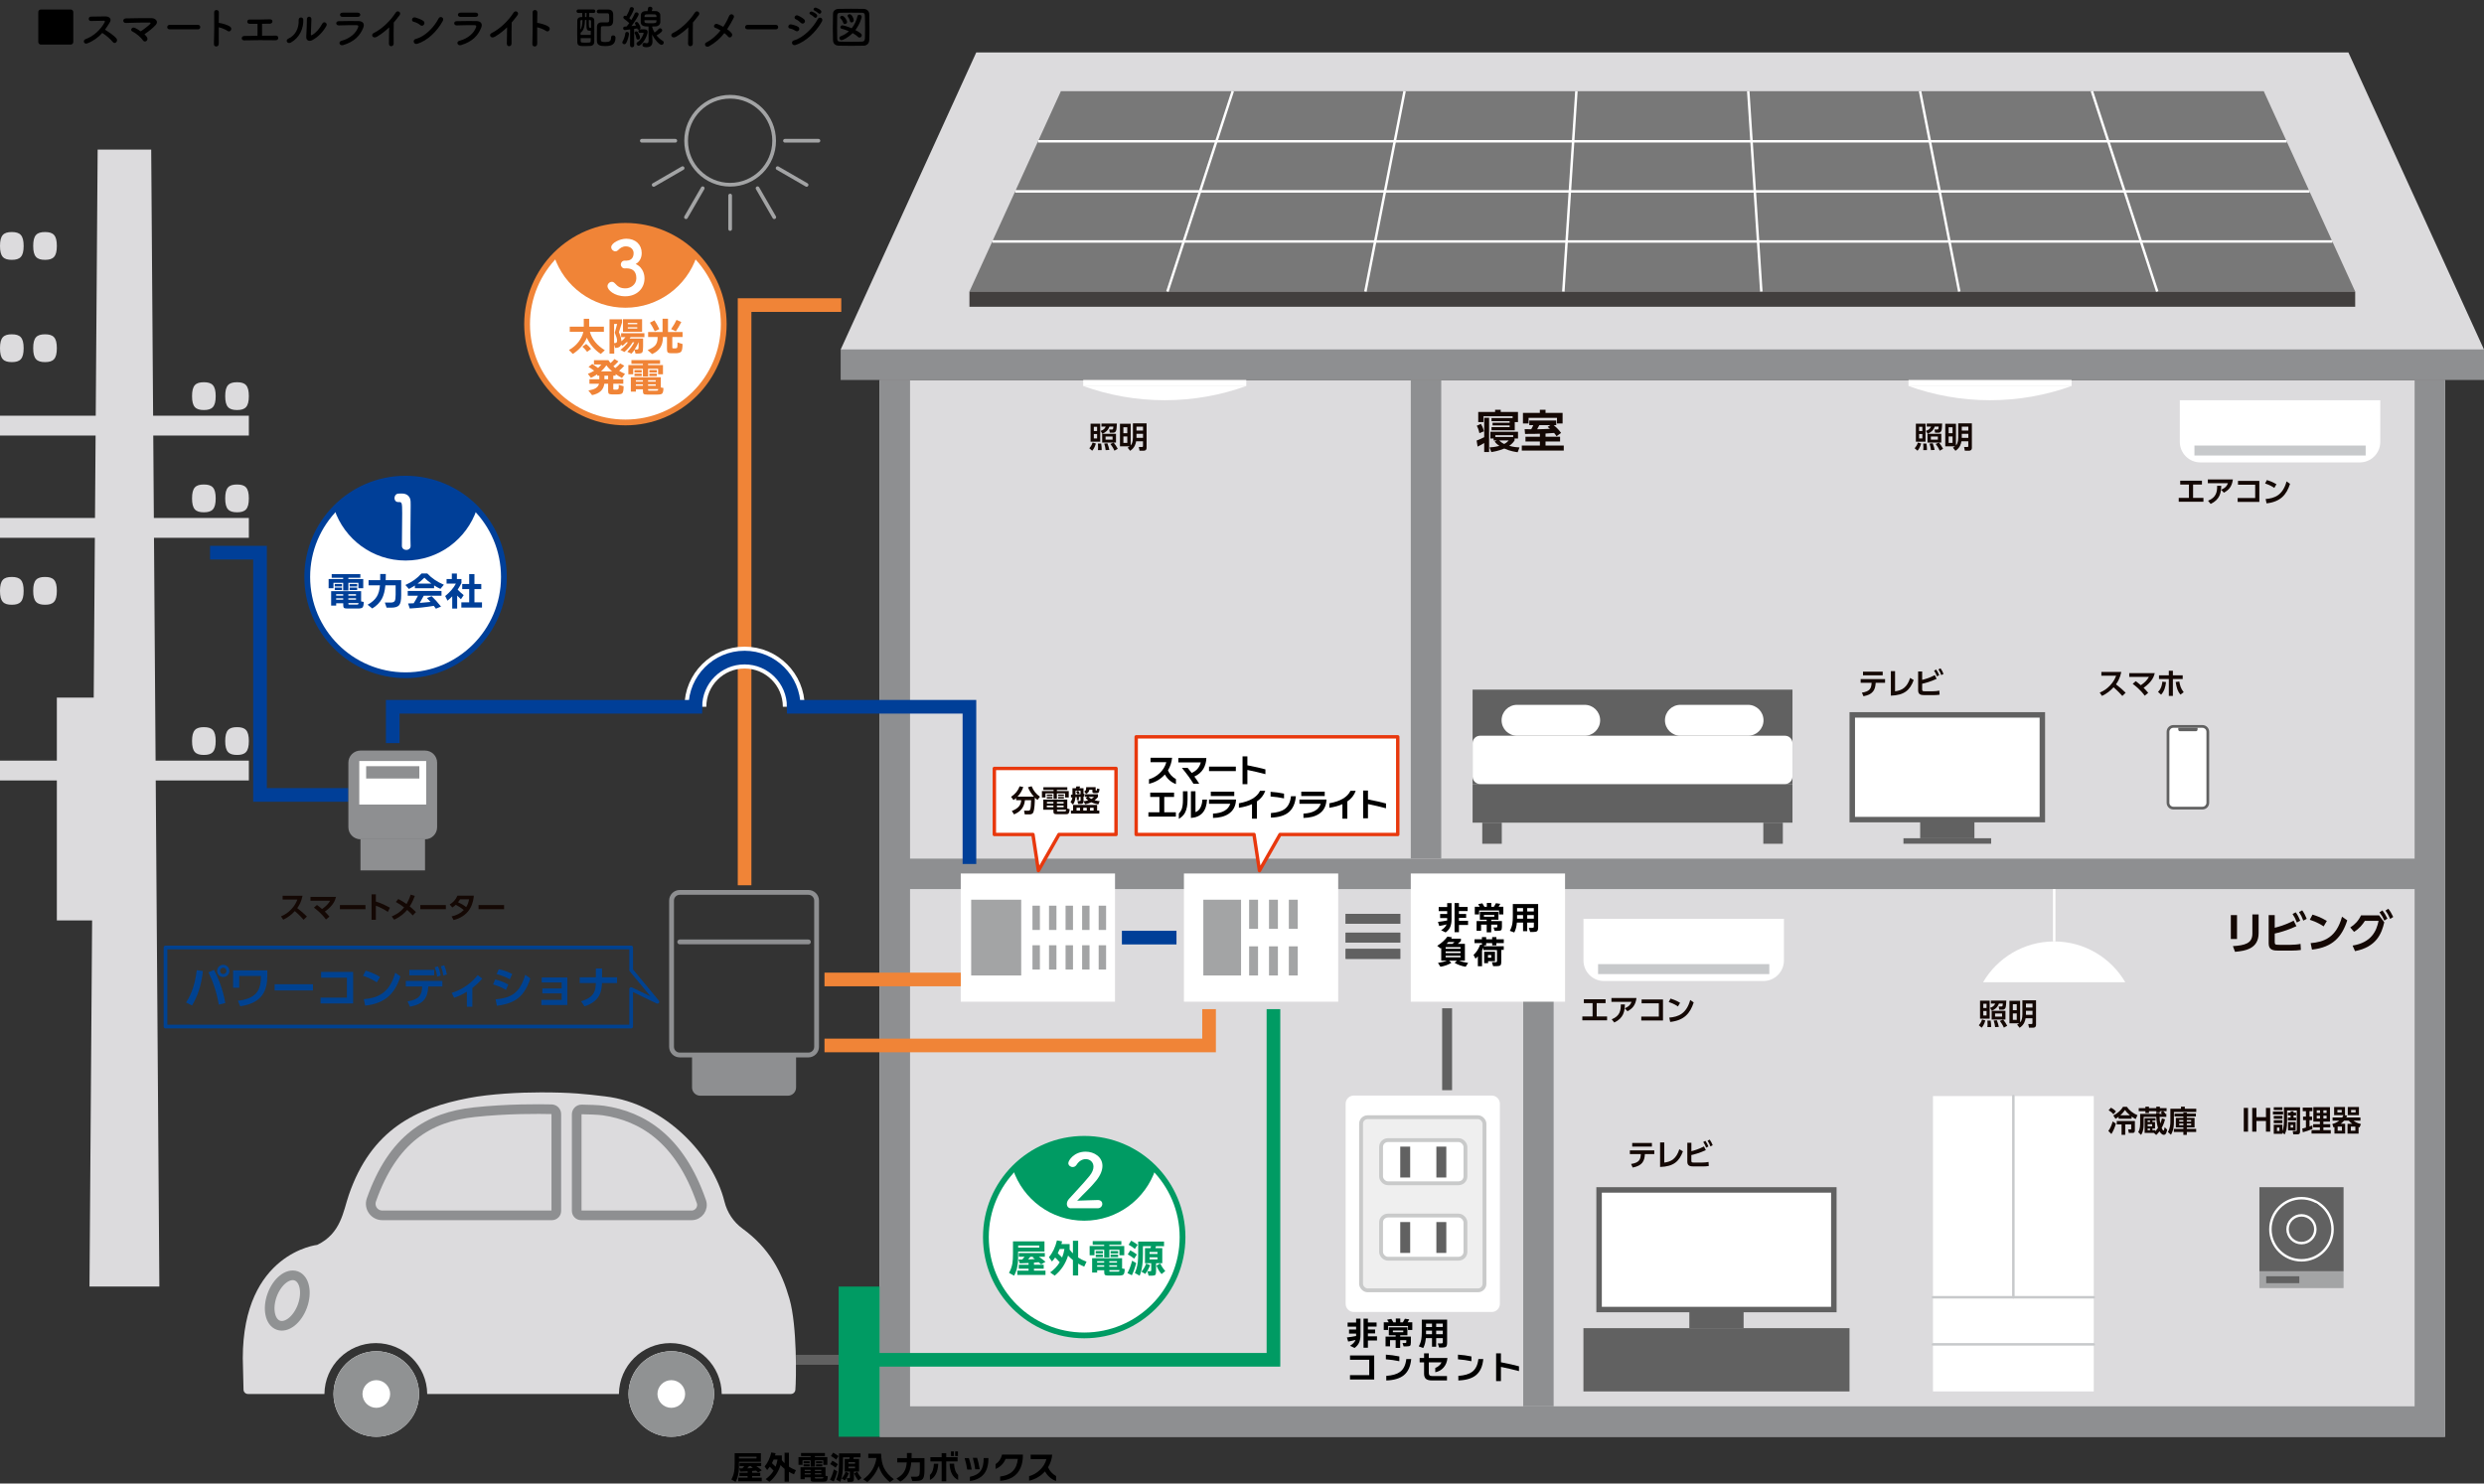 <?xml version="1.0" encoding="UTF-8"?><svg id="_レイヤー_2" xmlns="http://www.w3.org/2000/svg" viewBox="0 0 770 460"><rect x="0" y="0" width="770" height="460" fill="#333333" stroke="none"/><defs><style>.cls-1{fill:#f08437;}.cls-1,.cls-2,.cls-3,.cls-4,.cls-5,.cls-6,.cls-7,.cls-8,.cls-9,.cls-10,.cls-11,.cls-12,.cls-13,.cls-14,.cls-15,.cls-16,.cls-17{stroke-width:0px;}.cls-18,.cls-19,.cls-20,.cls-21,.cls-22,.cls-7,.cls-23,.cls-24,.cls-25,.cls-26,.cls-27,.cls-28,.cls-29,.cls-30,.cls-31,.cls-32,.cls-33,.cls-34,.cls-35,.cls-36,.cls-37{fill:none;}.cls-18,.cls-19,.cls-24,.cls-25,.cls-27,.cls-28,.cls-29,.cls-30,.cls-32,.cls-34,.cls-37{stroke-miterlimit:10;}.cls-18,.cls-20,.cls-29{stroke-width:1.79px;}.cls-18,.cls-27{stroke:#f08437;}.cls-2{fill:#dcdbdd;}.cls-19{stroke:#616161;stroke-width:3.08px;}.cls-20,.cls-21,.cls-22,.cls-23,.cls-26,.cls-31,.cls-33,.cls-35,.cls-36{stroke-linejoin:round;}.cls-20,.cls-21,.cls-22,.cls-26,.cls-31,.cls-33,.cls-35{stroke-linecap:round;}.cls-20,.cls-24{stroke:#003f98;}.cls-3{fill:#909293;}.cls-21,.cls-26,.cls-28{stroke:#8e8f91;}.cls-21,.cls-28{stroke-width:1.49px;}.cls-22{stroke:#a3a4a5;}.cls-22,.cls-31{stroke-width:1.15px;}.cls-5{fill:#8e8f91;}.cls-6{fill:#423f3e;}.cls-23,.cls-25,.cls-33,.cls-35{stroke-width:.77px;}.cls-23,.cls-25,.cls-34,.cls-35{stroke:#fff;}.cls-24,.cls-27,.cls-32{stroke-width:4.23px;}.cls-26,.cls-37{stroke-width:2.99px;}.cls-8{fill:#fff;}.cls-9{fill:#787878;}.cls-29,.cls-32{stroke:#009b63;}.cls-10{fill:#140804;}.cls-11{fill:#a3a4a5;}.cls-30{stroke:#c9caca;stroke-width:1.19px;}.cls-31{stroke:#004291;}.cls-12{fill:#616161;}.cls-13{fill:#009b63;}.cls-14{fill:#004291;}.cls-33{stroke:#c7c9cb;}.cls-15{fill:#003f98;}.cls-34{stroke-width:6.78px;}.cls-36{stroke:#e8380d;stroke-width:1.06px;}.cls-16{fill:#c7c9cb;}.cls-37{stroke:#909293;}.cls-17{fill:#efefef;}</style></defs><g id="_デザイン"><path class="cls-8" d="M224.36,100.51c0,16.83-13.65,30.48-30.48,30.48s-30.48-13.65-30.48-30.48,13.65-30.48,30.48-30.48,30.48,13.65,30.48,30.48"/><circle class="cls-18" cx="193.87" cy="100.51" r="30.48"/><path class="cls-1" d="M193.87,70.03c-8.7,0-16.53,3.66-22.08,9.51,3.1,9.23,11.81,15.88,22.08,15.88s18.98-6.66,22.08-15.88c-5.55-5.84-13.38-9.51-22.08-9.51"/><path class="cls-8" d="M194.33,80.8c1.41-.05,2.08-.97,2.08-2.33,0-1.15-.99-2.08-2.4-2.08-1.11,0-1.84.58-2.44,1.2-.23.23-.53.35-.81.35-.65,0-1.29-.6-1.29-1.29,0-1.29,2.65-2.63,4.66-2.63,2.93,0,4.79,1.87,4.79,4.45,0,1.57-.74,2.79-1.87,3.39,2.7,1.25,2.74,4.01,2.74,4.45,0,3.25-2.49,5.56-5.97,5.56s-5.51-2.03-5.51-3.11c0-.74.67-1.38,1.36-1.38.3,0,.62.14.9.44,1.04,1.15,1.77,1.59,3.37,1.59s3.32-1.22,3.32-3.14c0-2.35-1.41-3.06-3.04-3.06h-.21c-.14,0-.25.02-.35.02-.71,0-1.22-.62-1.22-1.22s.48-1.2,1.2-1.2h.69Z"/><path class="cls-1" d="M181.92,104.72c-.43,1.01-1.03,1.95-1.79,2.83-.76.88-1.62,1.61-2.58,2.19l-1.19-1.21c1.18-.65,2.17-1.49,2.97-2.52.76-.99,1.26-2.03,1.5-3.11h-4.22v-1.6h4.35v-2.46h1.67v2.46h4.57v1.6h-4.34c.63,2.29,2.18,4.19,4.63,5.7l-1.28,1.15c-1.97-1.34-3.4-3.02-4.29-5.03ZM183.23,108.19l-1.22.91c-.42-.56-.91-1.09-1.47-1.6l1.16-.85c.54.43,1.06.94,1.54,1.54Z"/><path class="cls-1" d="M192.79,100.1l-.94,2.92c.51,1.03.77,1.96.77,2.79h0c.46-.39.89-.82,1.27-1.28h-1.36v-1.21h7.23v1.21h-4.27c-.14.19-.25.34-.33.44h4.19v2.38c0,1.02-.08,1.65-.25,1.9s-.59.37-1.27.37h-.83l-.3-1.17c-.29.43-.61.83-.96,1.21l-1.29-.57c.9-.92,1.62-1.9,2.16-2.95h-.48c-.71,1.13-1.56,2.13-2.56,3.01l-1.25-.67c.91-.69,1.69-1.47,2.34-2.34h-.49c-.37.38-.75.74-1.15,1.07l-.52-.32c-.22.67-.82,1.01-1.8,1l-.3-1.07v2.82h-1.46v-10.63h3.88v1.1ZM190.37,106.39c.3,0,.51-.03.63-.1.19-.11.29-.33.29-.66,0-.53-.24-1.35-.72-2.46l.73-2.73h-.94v5.95ZM199.04,102.89h-5.92v-3.92h5.92v3.92ZM197.54,100.54v-.39h-2.92v.39h2.92ZM197.54,101.87v-.39h-2.92v.39h2.92ZM197.93,106.13c-.31.77-.71,1.52-1.21,2.25h.66c.27,0,.43-.06.49-.18.06-.12.09-.46.09-1.01v-1.06h-.04Z"/><path class="cls-1" d="M205.49,104.66c0,2.47-1.12,4.18-3.35,5.12l-1.39-1.23c1.15-.45,1.95-.96,2.41-1.52.46-.56.69-1.35.69-2.37v-.17h-2.94v-1.54h4.47v-4.13h1.69v4.13h4.51v1.54h-3.18v3.13c0,.19.02.3.07.34.04.04.16.06.35.06h.5c.3,0,.5-.08.58-.24.05-.1.08-.33.1-.71,0-.2.01-.5.01-.89l1.56.49c0,1.2-.13,1.98-.4,2.33-.27.35-.88.53-1.83.53h-1.3c-.5,0-.85-.08-1.02-.24s-.27-.49-.27-.99v-3.81h-1.26v.17ZM204.39,102.04l-1.43.68c-.46-.98-.96-1.87-1.49-2.66l1.4-.73c.48.72.98,1.62,1.51,2.71ZM211.19,99.86c-.46.93-1.02,1.89-1.69,2.88l-1.46-.7c.74-1.08,1.3-2.03,1.67-2.85l1.49.67Z"/><path class="cls-1" d="M187.33,119c-.24,1.88-1.5,3.05-3.79,3.52l-1.15-1.43c.99-.17,1.74-.41,2.24-.71.56-.33.91-.8,1.06-1.39h-2.97v-1.4h3.06v-1.1h-.65v-.44c-.58.4-1.23.77-1.95,1.12l-.95-1.26c.7-.27,1.35-.59,1.95-.96-.58-.44-1.17-.84-1.74-1.19l1.16-.91c.55.35,1.15.76,1.79,1.24.39-.34.73-.7,1.02-1.07h-2.29v-1.35h4.47c.19.31.4.61.65.91.46-.38.87-.8,1.24-1.25l1.22.73c-.45.5-.97,1.01-1.56,1.52.15.15.36.33.61.54.58-.46,1.08-.94,1.5-1.43l1.27.72c-.5.57-1.03,1.09-1.6,1.56.57.36,1.17.67,1.82.95l-.96,1.28c-.69-.37-1.34-.78-1.95-1.21v.5h-.72v1.1h3.1v1.4h-3.1v1.45c0,.17.02.28.06.32s.14.06.3.06h.63c.39,0,.62-.17.69-.5,0-.05.01-.38.01-1l1.51.44c0,1.14-.13,1.86-.4,2.16-.22.24-.74.37-1.56.37h-1.63c-.49,0-.81-.07-.97-.2-.16-.13-.24-.42-.24-.87v-2.23h-1.18ZM187.98,113.27c-.46.67-1.02,1.3-1.69,1.89h3.45c-.75-.63-1.33-1.26-1.75-1.89ZM187.36,116.5v1.1h1.15v-1.1h-1.15Z"/><path class="cls-1" d="M205.52,116.05h-1.51v-1.69h-3.11v2.37h-1.61v-2.37h-3.01v1.69h-1.5v-2.86h4.51v-.39h-3.56v-1.13h8.88v1.13h-3.72v.39h4.62v2.86ZM205.65,120.31c0,.91-.14,1.49-.41,1.74-.21.2-.69.3-1.45.3h-3.24c-.51,0-.85-.07-1.01-.2-.16-.13-.24-.41-.24-.83v-.61h-2.19v.72h-1.56v-4.46h9.29v3.17l.83.17ZM198.92,115.5h-2.24v-.77h2.24v.77ZM198.92,116.61h-2.24v-.76h2.24v.76ZM199.29,118.34v-.44h-2.19v.44h2.19ZM199.29,119.61v-.44h-2.19v.44h2.19ZM203.27,118.34v-.44h-2.38v.44h2.38ZM203.27,119.61v-.44h-2.38v.44h2.38ZM204.03,120.65h-3.14v.21c0,.13.02.21.05.24.03.03.12.04.27.04h2.11c.3,0,.48-.02.55-.06.1-.05.15-.19.17-.43ZM203.62,115.5h-2.33v-.77h2.33v.77ZM203.62,116.61h-2.33v-.76h2.33v.76Z"/><rect class="cls-2" x="272.67" y="117.82" width="485.26" height="327.68"/><polygon class="cls-2" points="770 108.39 260.59 108.39 302.62 16.27 727.97 16.27 770 108.39"/><path class="cls-5" d="M748.49,117.82v148.42h-466.39V117.82h-9.43v327.68h485.25V117.82h-9.43ZM748.49,436.07h-466.39v-160.4h466.39v160.4Z"/><rect class="cls-5" x="260.59" y="108.39" width="509.41" height="9.43"/><rect class="cls-5" x="472.17" y="275.67" width="9.43" height="160.4"/><rect class="cls-5" x="437.32" y="117.82" width="9.44" height="148.41"/><rect class="cls-12" x="456.48" y="243.11" width="99.16" height="11.98"/><rect class="cls-12" x="456.48" y="213.84" width="99.16" height="29.27"/><path class="cls-8" d="M458.79,228.13h94.54c1.27,0,2.31,1.03,2.31,2.31v10.36c0,1.27-1.03,2.31-2.31,2.31h-94.54c-1.27,0-2.31-1.03-2.31-2.31v-10.36c0-1.27,1.03-2.31,2.31-2.31Z"/><rect class="cls-12" x="546.6" y="255.09" width="6.05" height="6.54"/><rect class="cls-12" x="459.48" y="255.09" width="6.05" height="6.54"/><path class="cls-8" d="M520.9,228.13c-2.65,0-4.79-2.14-4.79-4.79s2.15-4.79,4.79-4.79h20.97c2.65,0,4.79,2.15,4.79,4.79s-2.14,4.79-4.79,4.79h-20.97Z"/><path class="cls-8" d="M470.26,228.13c-2.65,0-4.79-2.14-4.79-4.79s2.15-4.79,4.79-4.79h20.97c2.65,0,4.79,2.15,4.79,4.79s-2.14,4.79-4.79,4.79h-20.97Z"/><path class="cls-8" d="M614.72,304.58h44.09c-4.43-7.57-12.64-12.66-22.05-12.66s-17.62,5.09-22.05,12.66"/><line class="cls-25" x1="636.77" y1="275.67" x2="636.77" y2="291.92"/><rect class="cls-8" x="591.61" y="117.82" width="50.55" height="1.87"/><path class="cls-8" d="M642.15,119.69h-50.55c7.9,2.85,16.4,4.41,25.28,4.41s17.38-1.56,25.27-4.41"/><rect class="cls-8" x="335.78" y="117.82" width="50.54" height="1.87"/><path class="cls-8" d="M386.32,119.69h-50.54c7.89,2.85,16.39,4.41,25.27,4.41s17.38-1.56,25.27-4.41"/><path class="cls-8" d="M737.85,124.1v12.92c0,3.51-2.85,6.36-6.36,6.36h-49.42c-3.51,0-6.36-2.85-6.36-6.36v-12.92h62.15Z"/><rect class="cls-16" x="680.24" y="138.15" width="53.08" height="3.09"/><path class="cls-8" d="M552.99,284.9v12.92c0,3.51-2.85,6.37-6.36,6.37h-49.42c-3.51,0-6.36-2.85-6.36-6.37v-12.92h62.15Z"/><rect class="cls-16" x="495.38" y="298.95" width="53.08" height="3.09"/><rect class="cls-12" x="490.84" y="411.83" width="82.48" height="19.62"/><rect class="cls-12" x="523.67" y="392.22" width="16.82" height="19.62"/><rect class="cls-12" x="494.84" y="368.12" width="74.47" height="38.78"/><rect class="cls-8" x="496.54" y="369.82" width="71.07" height="35.39"/><rect class="cls-12" x="595.22" y="240.31" width="16.82" height="19.62"/><rect class="cls-12" x="590.04" y="259.92" width="27.18" height="1.7"/><rect class="cls-12" x="573.32" y="220.82" width="60.62" height="34.17"/><rect class="cls-8" x="575.02" y="222.52" width="57.23" height="30.77"/><rect class="cls-8" x="599.19" y="339.86" width="49.84" height="91.59"/><line class="cls-33" x1="599.19" y1="416.85" x2="649.03" y2="416.85"/><line class="cls-33" x1="599.19" y1="402.25" x2="649.03" y2="402.25"/><line class="cls-33" x1="624.11" y1="339.86" x2="624.11" y2="402.25"/><path class="cls-12" d="M673.71,224.82h9.01c1.15,0,2.09.94,2.09,2.09v22c0,1.15-.93,2.09-2.09,2.09h-9.01c-1.15,0-2.09-.94-2.09-2.09v-22c0-1.15.94-2.09,2.09-2.09Z"/><path class="cls-8" d="M673.71,225.67h9.01c.68,0,1.24.55,1.24,1.24v22c0,.68-.55,1.24-1.24,1.24h-9.01c-.68,0-1.24-.55-1.24-1.24v-22c0-.68.55-1.24,1.24-1.24Z"/><path class="cls-12" d="M681.21,225.67v.55c0,.28-.23.51-.51.51h-4.96c-.28,0-.51-.23-.51-.51v-.55h5.99Z"/><rect class="cls-12" x="700.38" y="368.12" width="26.09" height="26.09"/><rect class="cls-11" x="700.38" y="394.21" width="26.09" height="5.2"/><rect class="cls-12" x="702.49" y="395.74" width="10.26" height="2.14"/><path class="cls-35" d="M723.05,381.16c0,5.32-4.31,9.63-9.63,9.63s-9.63-4.31-9.63-9.63,4.31-9.63,9.63-9.63,9.63,4.31,9.63,9.63Z"/><path class="cls-35" d="M717.72,381.16c0,2.38-1.93,4.3-4.3,4.3s-4.31-1.93-4.31-4.3,1.93-4.31,4.31-4.31,4.3,1.93,4.3,4.31Z"/><path class="cls-12" d="M718.9,374.27c0,.65-.53,1.18-1.18,1.18s-1.18-.53-1.18-1.18.53-1.18,1.18-1.18,1.18.53,1.18,1.18"/><path class="cls-12" d="M723.51,374.27c0,.65-.53,1.18-1.18,1.18s-1.18-.53-1.18-1.18.53-1.18,1.18-1.18,1.18.53,1.18,1.18"/><polygon class="cls-2" points="49.4 398.93 27.74 398.93 30.27 46.38 46.87 46.38 49.4 398.93"/><rect class="cls-2" y="128.9" width="77.14" height="6.15"/><rect class="cls-2" y="160.61" width="77.14" height="6.15"/><path class="cls-2" d="M77.14,122.83c0,3.33-1.11,4.31-3.66,4.31s-3.67-.99-3.67-4.31,1.11-4.31,3.67-4.31,3.66.99,3.66,4.31"/><path class="cls-2" d="M66.86,122.83c0,3.33-1.11,4.31-3.67,4.31s-3.66-.99-3.66-4.31,1.11-4.31,3.66-4.31,3.67.99,3.67,4.31"/><path class="cls-2" d="M17.62,76.26c0,3.33-1.11,4.31-3.66,4.31s-3.67-.99-3.67-4.31,1.11-4.31,3.67-4.31,3.66.99,3.66,4.31"/><path class="cls-2" d="M7.33,76.26c0,3.33-1.11,4.31-3.67,4.31S0,79.59,0,76.26s1.11-4.31,3.66-4.31,3.67.99,3.67,4.31"/><path class="cls-2" d="M77.14,154.54c0,3.33-1.11,4.31-3.66,4.31s-3.67-.99-3.67-4.31,1.11-4.31,3.67-4.31,3.66.99,3.66,4.31"/><path class="cls-2" d="M66.86,154.54c0,3.33-1.11,4.31-3.67,4.31s-3.66-.99-3.66-4.31,1.11-4.31,3.66-4.31,3.67.99,3.67,4.31"/><path class="cls-2" d="M17.62,107.97c0,3.33-1.11,4.31-3.66,4.31s-3.67-.99-3.67-4.31,1.11-4.31,3.67-4.31,3.66.99,3.66,4.31"/><path class="cls-2" d="M7.33,107.97c0,3.33-1.11,4.31-3.67,4.31S0,111.3,0,107.97s1.11-4.31,3.66-4.31,3.67.99,3.67,4.31"/><rect class="cls-2" y="235.85" width="77.14" height="6.15"/><path class="cls-2" d="M77.14,229.78c0,3.33-1.11,4.31-3.66,4.31s-3.67-.99-3.67-4.31,1.11-4.31,3.67-4.31,3.66.99,3.66,4.31"/><path class="cls-2" d="M66.86,229.78c0,3.33-1.11,4.31-3.67,4.31s-3.66-.99-3.66-4.31,1.11-4.31,3.66-4.31,3.67.99,3.67,4.31"/><path class="cls-2" d="M17.62,183.21c0,3.33-1.11,4.31-3.66,4.31s-3.67-.99-3.67-4.31,1.11-4.31,3.67-4.31,3.66.99,3.66,4.31"/><path class="cls-2" d="M7.33,183.21c0,3.33-1.11,4.31-3.67,4.31S0,186.54,0,183.21s1.11-4.31,3.66-4.31,3.67.99,3.67,4.31"/><rect class="cls-2" x="17.62" y="216.31" width="14.77" height="69.09"/><path class="cls-22" d="M239.97,43.64c0,7.53-6.11,13.64-13.64,13.64s-13.64-6.11-13.64-13.64,6.11-13.64,13.64-13.64,13.64,6.1,13.64,13.64Z"/><line class="cls-22" x1="198.96" y1="43.64" x2="209.33" y2="43.64"/><line class="cls-22" x1="202.63" y1="57.33" x2="211.6" y2="52.14"/><line class="cls-22" x1="212.64" y1="67.35" x2="217.83" y2="58.37"/><line class="cls-22" x1="226.33" y1="71.01" x2="226.33" y2="60.64"/><line class="cls-22" x1="240.01" y1="67.35" x2="234.83" y2="58.37"/><line class="cls-22" x1="250.03" y1="57.33" x2="241.05" y2="52.14"/><line class="cls-22" x1="253.7" y1="43.64" x2="243.33" y2="43.64"/><polyline class="cls-24" points="65.11 171.37 80.6 171.37 80.6 246.49 107.99 246.49"/><path class="cls-5" d="M111.74,232.73h20.01c2.07,0,3.75,1.68,3.75,3.75v20.01c0,2.07-1.68,3.75-3.75,3.75h-20.01c-2.07,0-3.75-1.68-3.75-3.75v-20.01c0-2.07,1.68-3.75,3.75-3.75Z"/><rect class="cls-5" x="111.74" y="260.24" width="20.01" height="9.65"/><rect class="cls-8" x="111.37" y="235.97" width="20.74" height="13.5"/><rect class="cls-5" x="113.5" y="237.58" width="16.49" height="3.82"/><rect class="cls-8" x="297.82" y="270.85" width="47.82" height="39.75"/><rect class="cls-11" x="301.05" y="278.98" width="15.51" height="23.49"/><rect class="cls-11" x="320.05" y="280.83" width="2.3" height="7.53"/><rect class="cls-11" x="325.18" y="280.83" width="2.3" height="7.53"/><rect class="cls-11" x="330.31" y="280.83" width="2.3" height="7.53"/><rect class="cls-11" x="335.44" y="280.83" width="2.3" height="7.53"/><rect class="cls-11" x="340.57" y="280.83" width="2.3" height="7.53"/><rect class="cls-11" x="320.05" y="293.1" width="2.3" height="7.53"/><rect class="cls-11" x="325.18" y="293.1" width="2.3" height="7.53"/><rect class="cls-11" x="330.31" y="293.1" width="2.3" height="7.53"/><rect class="cls-11" x="335.44" y="293.1" width="2.3" height="7.53"/><rect class="cls-11" x="340.57" y="293.1" width="2.3" height="7.53"/><line class="cls-19" x1="246.74" y1="421.64" x2="277.63" y2="421.64"/><polyline class="cls-27" points="230.81 274.5 230.81 94.6 260.78 94.6"/><path class="cls-34" d="M215.56,219.15c0-8.42,6.83-15.25,15.25-15.25s15.25,6.83,15.25,15.25"/><polyline class="cls-27" points="255.58 324.17 374.79 324.17 374.79 312.91"/><path class="cls-24" d="M121.74,230.42v-11.27h93.81c0-8.42,6.83-15.25,15.25-15.25s15.25,6.83,15.25,15.25h54.46v48.75"/><line class="cls-24" x1="347.77" y1="290.73" x2="364.69" y2="290.73"/><line class="cls-19" x1="417.13" y1="290.73" x2="434.05" y2="290.73"/><polygon class="cls-9" points="730.07 90.4 300.51 90.4 328.86 28.27 701.73 28.27 730.07 90.4"/><rect class="cls-6" x="300.51" y="90.4" width="429.56" height="4.72"/><line class="cls-23" x1="648.46" y1="28.27" x2="668.71" y2="90.4"/><line class="cls-23" x1="595.19" y1="28.27" x2="607.34" y2="90.4"/><line class="cls-23" x1="541.93" y1="28.27" x2="545.98" y2="90.4"/><line class="cls-23" x1="488.66" y1="28.27" x2="484.61" y2="90.4"/><line class="cls-23" x1="435.39" y1="28.27" x2="423.25" y2="90.4"/><line class="cls-23" x1="382.13" y1="28.27" x2="361.88" y2="90.4"/><line class="cls-23" x1="708.81" y1="43.81" x2="321.78" y2="43.81"/><line class="cls-23" x1="715.9" y1="59.34" x2="314.69" y2="59.34"/><line class="cls-23" x1="722.99" y1="74.87" x2="307.6" y2="74.87"/><path class="cls-10" d="M87.61,277.76v1.16h4.57c-.32.88-.81,1.86-1.81,2.94-.99,1.07-1.93,1.72-3.27,2.29l.7,1.02c1.4-.62,2.72-1.7,3.59-2.67,1.38,1.2,2.16,2.06,2.72,2.69l1.03-1c-1.1-1.09-1.6-1.5-3-2.6.59-.82,1.27-1.97,1.65-3.84h-6.19Z"/><path class="cls-10" d="M97.32,281.44c.63.47,2.37,1.78,3.72,3.67l1.08-.89c-.47-.57-.78-.91-1.43-1.56,2.71-1.87,3.25-3.66,3.47-4.55h-7.92v1.18h6.1c-.57.98-1.25,1.72-2.51,2.57-.78-.67-1.27-1.02-1.58-1.25l-.93.82Z"/><rect class="cls-10" x="105.37" y="280.64" width="7.92" height="1.28"/><path class="cls-10" d="M120.88,281.46c-.81-.44-2.29-1.27-4.37-1.92v-2.21h-1.33v7.88h1.33v-4.38c1.49.58,2.39,1.06,3.72,1.92l.65-1.28Z"/><path class="cls-10" d="M122.69,279.67c.99.55,1.56.92,2.58,1.69-1.35,1.72-3.03,2.45-3.85,2.81l.77,1c2.11-.97,3.36-2.21,4.02-3.04.93.81,1.47,1.43,1.73,1.73l1-1.06c-1.06-1.05-1.76-1.62-1.94-1.74.82-1.28,1.26-2.39,1.59-3.26l-1.29-.4c-.38,1.22-.86,2.19-1.28,2.91-.79-.56-1.67-1.12-2.55-1.55l-.77.92Z"/><rect class="cls-10" x="130.29" y="280.64" width="7.92" height="1.28"/><path class="cls-10" d="M145.4,278.86c-.15.84-.38,1.62-.89,2.41-.85-.67-1.62-1.1-2.52-1.5.17-.23.32-.42.63-.91h2.78ZM140.2,281.4c.55-.34.83-.6,1.08-.84.98.5,1.59.89,2.5,1.61-1.02,1.03-2.36,1.69-3.79,1.99l.63,1.12c5.68-1.44,6.12-6.12,6.26-7.55h-5.08c-.55,1.3-1.42,2.14-2.4,2.73l.8.93Z"/><rect class="cls-10" x="148.34" y="280.64" width="7.92" height="1.28"/><polygon class="cls-8" points="345.95 238.28 308.23 238.28 308.23 258.75 320.2 258.75 321.89 269.96 328.27 258.75 345.95 258.75 345.95 238.28"/><polygon class="cls-36" points="345.95 238.28 308.23 238.28 308.23 258.75 320.2 258.75 321.89 269.96 328.27 258.75 345.95 258.75 345.95 238.28"/><polygon class="cls-8" points="433.28 228.47 352.2 228.47 352.2 258.75 388.72 258.75 390.41 269.96 396.79 258.75 433.28 258.75 433.28 228.47"/><polygon class="cls-36" points="433.28 228.47 352.2 228.47 352.2 258.75 388.72 258.75 390.41 269.96 396.79 258.75 433.28 258.75 433.28 228.47"/><path class="cls-10" d="M315,248.13h1.56c-.12,1.6-.93,2.54-2.91,3.33l.68,1.06c1.57-.66,3.13-1.76,3.39-4.39h1.91c-.07,1.5-.09,2.34-.3,2.9-.04.1-.13.34-.51.34h-1.38l.22,1.15h1.51c.31,0,.88-.02,1.17-.69.31-.73.47-3.03.44-4.49.4.4.6.53.83.69l.76-.98c-1.17-.83-1.97-1.78-2.58-3.25l-1.14.3c.38.97.97,1.94,1.84,2.92h-5.07c.87-.94,1.34-1.76,1.79-2.98l-1.14-.23c-.51,1.34-1.25,2.31-2.66,3.26l.76,1.02c.23-.16.45-.31.81-.63v.66Z"/><path class="cls-10" d="M328,246.81h1.8v-.46h-1.8v.46ZM324.49,246.81h1.75v-.46h-1.75v.46ZM328,247.62h1.8v-.48h-1.8v.48ZM324.49,247.62h1.75v-.48h-1.75v.48ZM330.85,244.1h-7.42v.85h3.16v.34h-3.61v2h1.11v-1.27h2.5v1.68h1.03v-1.68h2.53v1.27h1.15v-2h-3.68v-.34h3.23v-.85ZM327.85,251.57c-.18,0-.21-.05-.21-.23v-.26h2.85c-.06.47-.16.49-.41.49h-2.23ZM329.71,249.15h-2.08v-.5h2.08v.5ZM326.54,249.15h-2v-.5h2v.5ZM326.54,250.31h-2.04v-.52h2.04v.52ZM329.71,250.31h-2.08v-.52h2.08v.52ZM330.84,250.71v-2.8h-7.43v3.17h3.14v.71c0,.58.42.66.92.66h3.12c.73,0,.91-.49.99-1.54l-.74-.2Z"/><path class="cls-10" d="M336.69,244.06c0,.83-.02,1.05-.6,1.37l.59.74c.55-.28.87-.58,1.02-1.28h.92v.56c0,.17.03.47.49.47h.91c.51,0,.72-.22.82-1.27l-.78-.16c-.04.64-.08.64-.29.64-.14,0-.14-.16-.14-.22v-.84h-2.95ZM339,251.33h-1.1v-.87h1.1v.87ZM334.79,251.33h-1.07v-.87h1.07v.87ZM336.88,251.33h-1.09v-.87h1.09v.87ZM340.09,251.33v-1.75h-7.45v1.75h-.66v.94h8.79v-.94h-.68ZM339.12,247.09c-.2.19-.43.39-.84.64-.38-.22-.63-.42-.87-.64h1.71ZM334.95,246.23c-.66.06-.73.06-.81.07l.58-.41c-.15-.23-.32-.46-.53-.69h.76v1.03ZM333.38,245.2h.78l-.6.39c.27.29.53.7.54.71-.23.02-.48.04-.71.05v-1.15ZM336.55,247.47c.17.19.37.41.75.7-.61.19-1.06.24-1.42.27l.5.96c.41-.08,1.04-.22,1.89-.64.82.38,1.55.55,2.19.67l.43-1.02c-.39-.04-.84-.06-1.59-.27.65-.5.85-.76,1.06-1.05v-.82h-4v.82h.71l-.53.38ZM334.42,247.13c.07,0,.45-.04.54-.05v1.02c0,.19-.03.26-.26.26h-.71l.19.91h.96c.29,0,.73-.11.73-.72v-1.56c.08-.02.13-.02.3-.05v-.83s-.25.04-.3.04v-1.74h-1.25c.07-.19.08-.21.2-.55h-1.17c-.03.1-.06.28-.14.55h-1.07v1.99c-.09,0-.13,0-.46,0v.89c.13,0,.16,0,.43-.02-.07.56-.19.91-.57,1.4l.76.83c.55-.81.69-1.36.77-2.3l.42-.03v.94h.65v-.99Z"/><path class="cls-10" d="M344.19,137.65c.39.5.93,1.3,1.26,2.09l1.04-.57c-.25-.53-.89-1.51-1.26-1.92l-1.03.4ZM342.29,137.54c.22.66.39,1.38.45,2.03l1.14-.06c-.11-.56-.29-1.26-.61-2.07l-.99.1ZM338.7,137.2c-.33,1.04-.83,1.57-1.03,1.78l.89.77c.33-.36.71-.84,1.15-2.22l-1.02-.32ZM341.45,132.28h1.31c-.32.7-.7,1.01-1.59,1.33l.55.88c.91-.38,1.74-.96,2.19-2.21h1.21c-.06.74-.08.89-.38.89h-.91l.19.99h1.09c.1,0,.52,0,.79-.46.21-.34.27-1.48.31-2.36h-4.78v.95ZM344.88,136.32h-2.17v-.96h2.17v.96ZM341.66,137.22h4.28v-2.71h-4.28v2.71ZM340.34,137.54c0,.17.05.57.05,1.12s-.04.75-.06.91h1.16c.05-.65-.11-1.85-.15-2.03h-1.01ZM340.08,135.96h-1.01v-1.38h1.01v1.38ZM340.08,133.65h-1.01v-1.31h1.01v1.31ZM338.06,136.96h2.99v-5.59h-2.99v5.59Z"/><path class="cls-10" d="M354.32,135.77h-2.03v-1.25h2.03v1.25ZM354.32,133.5h-2.03v-1.2h2.03v1.2ZM349.44,137.33h-1.21v-1.99h1.21v1.99ZM349.44,134.33h-1.21v-1.85h1.21v1.85ZM351.2,135.5c0,.64-.06,1.31-.32,2-.09.23-.24.43-.39.6v-6.7h-3.32v7h3.01c-.24.2-.44.3-.63.41l.78.97c1.43-.93,1.74-2.21,1.85-2.95h2.13v1.42c0,.33-.13.36-.32.36h-.98l.23,1.14h1.32c.45,0,.86-.27.86-.81v-7.67h-4.23v4.24Z"/><path class="cls-10" d="M600.02,137.65c.39.5.93,1.3,1.26,2.09l1.04-.57c-.25-.53-.89-1.51-1.26-1.92l-1.03.4ZM598.12,137.54c.22.66.39,1.38.45,2.03l1.14-.06c-.11-.56-.29-1.26-.61-2.07l-.99.1ZM594.53,137.2c-.33,1.04-.83,1.57-1.03,1.78l.89.77c.33-.36.71-.84,1.15-2.22l-1.02-.32ZM597.28,132.28h1.31c-.32.7-.7,1.01-1.59,1.33l.55.88c.91-.38,1.74-.96,2.19-2.21h1.21c-.06.74-.08.89-.38.89h-.91l.19.99h1.09c.1,0,.52,0,.79-.46.21-.34.27-1.48.31-2.36h-4.78v.95ZM600.71,136.32h-2.17v-.96h2.17v.96ZM597.49,137.22h4.28v-2.71h-4.28v2.71ZM596.17,137.54c0,.17.05.57.05,1.12s-.04.75-.06.91h1.16c.04-.65-.11-1.85-.15-2.03h-1.01ZM595.9,135.96h-1.01v-1.38h1.01v1.38ZM595.9,133.65h-1.01v-1.31h1.01v1.31ZM593.89,136.96h2.99v-5.59h-2.99v5.59Z"/><path class="cls-10" d="M610.15,135.77h-2.03v-1.25h2.03v1.25ZM610.15,133.5h-2.03v-1.2h2.03v1.2ZM605.26,137.33h-1.21v-1.99h1.21v1.99ZM605.26,134.33h-1.21v-1.85h1.21v1.85ZM607.03,135.5c0,.64-.06,1.31-.32,2-.09.23-.24.43-.39.6v-6.7h-3.32v7h3.01c-.24.2-.44.3-.63.41l.78.97c1.43-.93,1.74-2.21,1.85-2.95h2.13v1.42c0,.33-.13.36-.32.36h-.98l.23,1.14h1.32c.45,0,.86-.27.86-.81v-7.67h-4.23v4.24Z"/><path class="cls-10" d="M619.91,316.56c.39.5.93,1.3,1.26,2.08l1.04-.57c-.25-.53-.89-1.51-1.26-1.92l-1.03.41ZM618.01,316.45c.22.66.39,1.38.45,2.03l1.14-.06c-.11-.56-.29-1.27-.61-2.07l-.99.1ZM614.42,316.11c-.33,1.04-.83,1.57-1.03,1.78l.89.77c.33-.36.71-.84,1.15-2.23l-1.01-.32ZM617.17,311.19h1.31c-.32.7-.7,1.01-1.59,1.33l.55.88c.91-.38,1.74-.96,2.19-2.21h1.21c-.06.74-.08.89-.38.89h-.91l.19.99h1.09c.1,0,.52,0,.79-.46.21-.34.27-1.48.31-2.36h-4.78v.95ZM620.61,315.23h-2.17v-.96h2.17v.96ZM617.38,316.13h4.28v-2.71h-4.28v2.71ZM616.06,316.45c0,.17.05.57.05,1.12s-.04.75-.06.91h1.16c.05-.65-.11-1.85-.15-2.03h-1.01ZM615.8,314.87h-1.01v-1.38h1.01v1.38ZM615.8,312.55h-1.01v-1.31h1.01v1.31ZM613.78,315.87h2.99v-5.59h-2.99v5.59Z"/><path class="cls-10" d="M630.04,314.68h-2.03v-1.25h2.03v1.25ZM630.04,312.41h-2.03v-1.2h2.03v1.2ZM625.16,316.24h-1.21v-1.99h1.21v1.99ZM625.16,313.24h-1.21v-1.85h1.21v1.85ZM626.92,314.41c0,.64-.06,1.31-.32,2-.09.23-.24.43-.39.6v-6.7h-3.32v7h3.01c-.24.2-.44.3-.63.41l.78.97c1.43-.93,1.74-2.21,1.85-2.95h2.13v1.42c0,.33-.13.36-.32.36h-.98l.23,1.14h1.32c.45,0,.86-.27.86-.81v-7.67h-4.23v4.24Z"/><path class="cls-10" d="M505.96,355.54h6.11v-1.14h-6.11v1.14ZM506.11,362.03c3-.58,3.65-2,3.78-4.18h2.91v-1.14h-7.57v1.14h3.4c-.09,1.77-.54,2.67-3.02,3.07l.5,1.11Z"/><path class="cls-10" d="M515.9,354.24h-1.3v7.61c4.16-.14,5.91-1.69,7.08-4.84l-1.11-.66c-.93,2.93-2.5,3.89-4.67,4.14v-6.25Z"/><path class="cls-10" d="M529.32,353.71c.42.65.61,1.02.89,1.77l.7-.38c-.27-.65-.52-1.18-.93-1.74l-.66.35ZM527.98,354.11c.42.63.62,1.04.9,1.76l.7-.38c-.3-.7-.53-1.18-.94-1.74l-.66.35ZM524.3,354.35h-1.26v5.86c0,1.31.91,1.47,1.91,1.47h2.94c.56,0,1.36-.05,1.8-.13l-.07-1.26c-.63.13-1.44.19-2.06.19h-2.39c-.76,0-.88-.06-.88-.59v-1.74c.78-.17,2.37-.55,4.49-1.52l-.58-1.15c-1.73.92-3.23,1.3-3.9,1.47v-2.6Z"/><path class="cls-10" d="M653.63,344.28c.79.42,1.29.99,1.49,1.22l.8-.87c-.14-.15-.71-.76-1.57-1.16l-.72.81ZM656.16,347.59v1.07h1.49v3.21h1.14v-3.21h1.85v1.32c0,.08,0,.22-.19.22h-.75l.19,1.09h1.27c.62,0,.62-.62.62-.76v-2.95h-5.62ZM654.9,347.72c-.2.81-.71,2.15-1.35,2.96l.95.96c.67-1.04,1.15-2.28,1.38-3.23l-.99-.69ZM657.28,345.82c.37-.33.91-.87,1.46-1.65.34.54.68.95,1.51,1.65h-2.97ZM662.58,345.79c-1.34-.53-2.55-1.5-3.28-2.59h-1.2c-.54.99-1.72,2.02-3.01,2.7l.68,1.02c.27-.16.51-.29.97-.64v.6h4.03v-.65c.65.46,1.03.66,1.25.76l.56-1.19Z"/><path class="cls-10" d="M666.47,350.46h-.74v-.53h.74v.53ZM666.47,347.9h-.74v-.46h.74v.46ZM667.13,349.23h-1.39v-.63h1.39v.63ZM668.36,345.06v.33h-4.95v3.1c0,1.53-.42,2.24-.6,2.54l.88.89c.29-.44.82-1.25.82-3.29v-2.31h3.89c.09,1.85.39,2.93.55,3.41-.4.6-.68.87-.88,1.05v-.34h-.85v-.51h.81v-2.03h-.81v-.44h.96v-.74h-3.39v4.56h2.87l.73.66c.28-.26.53-.5,1.03-1.15.14.25.63,1.1,1.35,1.1s.92-1.08,1.01-1.61l-.77-.78c-.12.77-.23,1.06-.34,1.06-.18,0-.39-.31-.59-.79.09-.16.67-1.16,1.05-2.66l-.99-.32c-.06.3-.14.79-.48,1.6-.15-.83-.19-1.35-.22-2.08h2.09v-.92h-.44l.16-.08c-.12-.15-.37-.48-.69-.75h1.05v-.96h-2.08v-.44h-1.11v.44h-2.27v-.44h-1.11v.44h-2.07v.96h2.07v.56h1.11v-.56h2.27v.35h1.11v-.35h.91l-.7.33c.1.11.24.26.43.5h-.75c0-.08,0-.1,0-.33h-1.07Z"/><path class="cls-10" d="M680.82,343.79h-3.56v-.63h-1.19v.63h-3.29v4.07c0,.62-.04,1.91-.76,3.15l.94.85c.28-.47.92-1.6.92-3.99v-3.07h6.93v-1.01ZM679.22,348.9h-1.34v-.51h1.34v.51ZM679.22,347.8h-1.34v-.5h1.34v.5ZM676.81,348.9h-1.29v-.51h1.29v.51ZM676.81,347.8h-1.29v-.5h1.29v.5ZM677.88,345.31v-.36h-1.07v.36h-2.74v.88h2.74v.44h-2.34v2.95h2.34v.46h-2.95v.95h2.95v.91h1.07v-.91h2.9v-.95h-2.9v-.46h2.4v-2.95h-2.4v-.44h2.81v-.88h-2.81Z"/><rect class="cls-10" x="695.53" y="343.53" width="1.33" height="7.37"/><polygon class="cls-10" points="699.46 346.4 699.46 343.53 698.15 343.53 698.15 350.9 699.46 350.9 699.46 347.59 702.41 347.59 702.41 350.9 703.72 350.9 703.72 343.53 702.41 343.53 702.41 346.4 699.46 346.4"/><path class="cls-10" d="M710.95,344.56h-.9v.44h-.84v.86h.84v.68h-.85v.88h2.55v-.88h-.79v-.68h.79v-.86h-.79v-.44ZM704.58,345.58h3.14v-.93h-3.14v.93ZM710.83,349.62h-.78v-.8h.78v.8ZM709.27,350.51h2.34v-2.59h-2.34v2.59ZM704.83,348.26h2.68v-.91h-2.68v.91ZM704.83,346.91h2.68v-.91h-2.68v.91ZM704.83,344.21h2.68v-.87h-2.68v.87ZM706.59,350.69h-.76v-1.06h.76v1.06ZM707.5,351.21l.71.55c.48-.93.76-1.94.76-4.35v-3.08h3v6.05c0,.22-.02.31-.29.31h-.98l.18,1.04h1.32c.78,0,.78-.57.78-.89v-7.5h-5v4.03c0,.62,0,2.26-.47,3.33v-1.97h-2.68v2.84h2.68v-.37Z"/><path class="cls-10" d="M713.83,351.08c.69-.17,2.18-.64,2.98-1.01v-1.1c-.24.1-.4.16-.9.32v-1.97h.79v-1.08h-.79v-1.7h.9v-1.1h-3v1.1h.99v1.7h-.89v1.08h.89v2.32c-.48.14-.78.21-1.13.3l.16,1.14ZM721.21,346.82h-1v-.88h1v.88ZM721.21,345.11h-1v-.82h1v.82ZM719.17,346.82h-1.02v-.88h1.02v.88ZM719.17,345.11h-1.02v-.82h1.02v.82ZM717.1,347.79h2.03v.78h-2.08v.98h2.08v.88h-2.59v1.05h5.96v-1.05h-2.29v-.88h2.13v-.98h-2.13v-.78h2.04v-4.5h-5.15v4.5Z"/><path class="cls-10" d="M730.21,344.93h-1.41v-.78h1.41v.78ZM727.77,345.78h3.46v-2.53h-3.46v2.53ZM725.96,350.6h-1.32v-1.27h1.32v1.27ZM730.12,350.6h-1.4v-1.27h1.4v1.27ZM725.9,344.93h-1.34v-.78h1.34v.78ZM725.55,348.47c.14-.09.61-.43,1.1-.98h1.43c.46.51.74.73,1.09.98h-1.47v3.04h3.42v-2.03c.06.02.19.07.29.1l.45-1.04c-1.31-.32-1.84-.68-2.29-1.05h2.13v-.99h-4.38c.1-.2.15-.32.25-.57l-.74-.15h.08v-2.53h-3.37v2.53h2.88c-.12.32-.23.5-.37.72h-2.99v.99h2.07c-.84.65-1.69.91-2.16,1.05l.39,1.06c.16-.06.2-.07.28-.1v2h3.32v-3.04h-1.41Z"/><path class="cls-10" d="M457.77,132.02c.3.53.55,1.05.82,2.29l1.4-.57c-.33-1.36-.75-1.98-.95-2.3l-1.26.58ZM467.68,136.57c-.3.32-.66.71-1.4,1.09-.73-.34-1.19-.72-1.56-1.09h2.96ZM462.35,129.62v.97h5.61v.49h-5.29v.82h5.29v.54h-5.61v.98h7.2v-2.55h1v-3.14h-5.35v-.68h-1.74v.68h-5.23v3.14h1.63v-1.79h9.03v.54h-6.53ZM460.08,140.17h1.52v-10.63h-1.52v6.02c-1.16.57-1.61.78-2.35,1.04l.3,1.88c.72-.32,1.43-.75,2.05-1.11v2.8ZM463.52,134.95h5.55v.55h-5.55v-.55ZM462.99,136.57h.94l-.61.35c.22.29.53.71,1.47,1.33-1.36.36-2.42.44-3.05.48l.54,1.44c.72-.11,2.12-.32,4.03-1.09,1.87.83,3.46,1.04,4.14,1.14l.57-1.48c-.72-.04-1.79-.11-3.18-.5,1.01-.7,1.41-1.31,1.65-1.67v-.6h1.07v-2.09h-8.56v2.09h1v.61Z"/><path class="cls-10" d="M477.34,128.03h-5.25v3.27h1.74v-1.74h8.81v1.74h1.74v-3.27h-5.29v-.97h-1.76v.97ZM479.74,132.38c.25.19.42.32.73.58-1.09.08-2.93.12-3.99.14.35-.6.44-.75.69-1.27h3.41l-.84.55ZM483.91,134.23c-.9-1.27-1.99-2.17-2.29-2.41h.79v-1.44h-8.36v1.44h1.25c-.19.43-.39.86-.64,1.27-.32,0-1.91,0-2.05-.01l.13,1.47c2.82,0,3.42-.03,4.6-.07v.93h-4.47v1.48h4.47v1.26h-5.61v1.55h13.01v-1.55h-5.65v-1.26h4.51v-1.48h-4.51v-.98c1.87-.11,1.99-.13,2.66-.19.39.47.57.75.75,1.02l1.41-1.02Z"/><path class="cls-10" d="M700.14,283.54h-1.94v5.94c0,3.05-2.3,3.65-6.04,3.89l.66,1.77c3.25-.29,7.31-.97,7.31-5.8v-5.8ZM693.44,283.76h-1.92v7.41h1.92v-7.41Z"/><path class="cls-10" d="M712.66,282.8c.64.98.91,1.54,1.33,2.66l1.05-.57c-.4-.97-.78-1.77-1.4-2.62l-.98.53ZM710.65,283.4c.62.94.93,1.55,1.34,2.65l1.05-.57c-.44-1.05-.8-1.77-1.41-2.6l-.98.53ZM705.13,283.76h-1.88v8.79c0,1.97,1.36,2.2,2.87,2.2h4.42c.85,0,2.04-.07,2.7-.19l-.11-1.88c-.94.19-2.16.28-3.09.28h-3.59c-1.14,0-1.32-.08-1.32-.89v-2.6c1.16-.26,3.56-.83,6.73-2.28l-.87-1.72c-2.59,1.38-4.85,1.95-5.86,2.2v-3.9Z"/><path class="cls-10" d="M716.67,294.45c6.44-.71,9.29-3.96,10.94-9.07l-1.62-1.14c-1.77,6.49-5.62,7.86-9.73,8.2l.42,2.01ZM721.28,285.55c-1.88-1.14-3.43-1.65-4.44-1.95l-.84,1.59c2.26.73,3.68,1.65,4.29,2.06l1-1.7Z"/><path class="cls-10" d="M737.61,282.89c.68.9,1.04,1.51,1.51,2.57l.94-.64c-.55-1.08-.89-1.68-1.56-2.52l-.89.58ZM739.45,282.35c.71.98.98,1.52,1.47,2.59l.94-.61c-.55-1.14-.86-1.7-1.52-2.55l-.89.57ZM730.02,294.92c6.67-1.29,8.27-5.5,9.06-8.94l-1.59-2.15h-5.61c-.73,1.58-1.87,2.84-3.34,3.75l1.18,1.37c1.68-1.05,2.69-2.35,3.36-3.42h4.24c-.64,3.16-2.22,6.73-8.06,7.67l.76,1.72Z"/><polygon class="cls-10" points="679.82 150.25 682.57 150.25 682.57 149.05 675.83 149.05 675.83 150.25 678.54 150.25 678.54 154.38 675.37 154.38 675.37 155.58 683.03 155.58 683.03 154.38 679.82 154.38 679.82 150.25"/><path class="cls-10" d="M685.26,156.26c2.9-1.37,3.24-3.48,3.29-5.62h-1.27c.01,1.85-.26,3.61-2.82,4.62l.81,1ZM684.39,148.66v1.18h6.22c-.24.7-.62,1.36-2.09,2.03l.85.91c1.46-.82,2.47-1.77,2.79-4.12h-7.77Z"/><polygon class="cls-10" points="693.74 149.11 693.74 150.3 699.07 150.3 699.07 154.42 693.63 154.42 693.63 155.63 700.36 155.63 700.36 149.11 693.74 149.11"/><path class="cls-10" d="M702.59,156.08c4.29-.47,6.19-2.64,7.29-6.05l-1.08-.76c-1.18,4.33-3.75,5.24-6.49,5.46l.28,1.34ZM705.66,150.15c-1.26-.76-2.29-1.1-2.96-1.3l-.56,1.06c1.5.49,2.46,1.1,2.86,1.38l.66-1.14Z"/><path class="cls-10" d="M577.5,209.4h6.11v-1.14h-6.11v1.14ZM577.65,215.89c3-.58,3.66-2,3.78-4.18h2.91v-1.14h-7.57v1.14h3.4c-.09,1.77-.54,2.67-3.02,3.07l.5,1.11Z"/><path class="cls-10" d="M587.44,208.1h-1.3v7.61c4.16-.14,5.91-1.69,7.08-4.84l-1.11-.66c-.93,2.93-2.5,3.89-4.67,4.14v-6.25Z"/><path class="cls-10" d="M600.87,207.57c.43.65.61,1.02.89,1.77l.7-.38c-.27-.65-.52-1.18-.93-1.74l-.66.35ZM599.53,207.97c.42.63.62,1.04.9,1.76l.7-.38c-.29-.7-.53-1.18-.94-1.74l-.66.35ZM595.84,208.21h-1.25v5.86c0,1.31.9,1.47,1.91,1.47h2.94c.56,0,1.36-.05,1.8-.13l-.07-1.26c-.63.13-1.44.19-2.06.19h-2.39c-.76,0-.88-.06-.88-.59v-1.74c.78-.17,2.37-.55,4.49-1.52l-.58-1.15c-1.73.92-3.23,1.3-3.91,1.47v-2.6Z"/><path class="cls-10" d="M651.39,208.37v1.16h4.57c-.32.88-.81,1.86-1.81,2.94-.99,1.07-1.93,1.72-3.27,2.29l.7,1.02c1.4-.62,2.72-1.7,3.59-2.67,1.38,1.2,2.16,2.06,2.72,2.69l1.03-1c-1.1-1.09-1.6-1.5-3-2.6.59-.82,1.27-1.97,1.65-3.84h-6.19Z"/><path class="cls-10" d="M661.11,212.05c.63.47,2.37,1.78,3.72,3.67l1.08-.89c-.47-.57-.78-.91-1.43-1.56,2.71-1.87,3.25-3.66,3.47-4.55h-7.92v1.18h6.1c-.57.98-1.25,1.72-2.51,2.57-.78-.67-1.26-1.02-1.58-1.25l-.93.82Z"/><path class="cls-10" d="M674.43,211.48c.28,1.9.65,2.93,1.48,3.91l1-.77c-.93-1.17-1.15-2.1-1.36-3.29l-1.12.14ZM669.91,215.4c.96-1.03,1.38-2.42,1.52-3.91l-1.14-.12c-.04.55-.2,2.08-1.34,3.18l.96.86ZM673.56,210.54h3.04v-1.15h-3.04v-1.41h-1.26v1.41h-3.05v1.15h3.05v5.25h1.26v-5.25Z"/><polygon class="cls-10" points="494.95 311.05 497.7 311.05 497.7 309.85 490.97 309.85 490.97 311.05 493.68 311.05 493.68 315.18 490.5 315.18 490.5 316.38 498.17 316.38 498.17 315.18 494.95 315.18 494.95 311.05"/><path class="cls-10" d="M500.4,317.06c2.9-1.37,3.24-3.48,3.29-5.62h-1.27c.01,1.85-.26,3.61-2.82,4.62l.81,1ZM499.52,309.46v1.18h6.22c-.24.7-.62,1.36-2.09,2.03l.85.9c1.46-.82,2.47-1.77,2.79-4.12h-7.77Z"/><polygon class="cls-10" points="508.87 309.91 508.87 311.1 514.21 311.1 514.21 315.22 508.77 315.22 508.77 316.43 515.5 316.43 515.5 309.91 508.87 309.91"/><path class="cls-10" d="M517.73,316.88c4.29-.47,6.19-2.64,7.29-6.05l-1.08-.76c-1.18,4.33-3.75,5.24-6.49,5.46l.28,1.34ZM520.8,310.94c-1.26-.76-2.29-1.1-2.96-1.3l-.56,1.06c1.5.49,2.46,1.1,2.86,1.38l.66-1.14Z"/><polygon class="cls-31" points="195.65 293.79 51.3 293.79 51.3 318.31 195.65 318.31 195.65 306.7 203.79 310.63 195.65 300.81 195.65 293.79"/><path class="cls-14" d="M69.84,311.01c-.71-4.18-2.22-7.85-3.5-10.27l-1.72.76c1.44,2.95,2.47,5.88,3.21,10.02l2.01-.51ZM60.99,300.83c-.65,5.79-2.52,8.78-3.31,10.01l1.84.94c1.68-2.76,2.88-6.13,3.38-10.69l-1.91-.26ZM69.2,300.07c.53,0,.98.42.98.98s-.46.98-.98.98-.98-.43-.98-.98.44-.98.98-.98M69.2,299.16c-1.04,0-1.9.83-1.9,1.9s.86,1.9,1.9,1.9,1.9-.86,1.9-1.9-.84-1.9-1.9-1.9"/><path class="cls-14" d="M72.26,300.9v5.37h1.9v-3.64h6.73c-.01,1.51-.11,3.78-1.5,5.36-1.18,1.34-3.39,2.1-5.65,2.31l.73,1.72c6.96-.98,8.39-5.07,8.39-9.39v-1.73h-10.61Z"/><rect class="cls-14" x="85.13" y="305.19" width="11.88" height="1.93"/><polygon class="cls-14" points="99.53 301.37 99.53 303.16 107.53 303.16 107.53 309.34 99.37 309.34 99.37 311.15 109.47 311.15 109.47 301.37 99.53 301.37"/><path class="cls-14" d="M113.19,311.83c6.44-.71,9.29-3.96,10.94-9.07l-1.62-1.14c-1.77,6.49-5.62,7.86-9.73,8.2l.42,2.01ZM117.8,302.92c-1.88-1.14-3.43-1.65-4.44-1.95l-.84,1.59c2.26.73,3.68,1.65,4.29,2.06l1-1.7Z"/><path class="cls-14" d="M136.66,299.64c.42,1.07.6,1.7.78,2.87l1.09-.36c-.23-1.15-.43-1.91-.86-2.84l-1.01.33ZM134.74,299.96c.42,1.05.61,1.73.78,2.88l1.09-.36c-.22-1.12-.43-1.9-.86-2.84l-1.01.32ZM126.89,302.43h7.7v-1.7h-7.7v1.7ZM127.09,312.16c4.28-.85,5.47-2.73,5.68-6.27h4.36v-1.72h-11.34v1.72h5.08c-.1,2.69-.89,4.02-4.53,4.61l.75,1.66Z"/><path class="cls-14" d="M146.42,306.34c1.26-.98,2.2-1.85,3.09-2.91l-1.44-1.07c-.29.39-2.95,3.96-8.06,5.51l.76,1.51c.76-.26,2.09-.72,3.95-1.87v4.65h1.7v-5.83Z"/><path class="cls-14" d="M154.02,311.87c5.79-.75,8.49-2.88,10.38-8.47l-1.58-1.16c-1.68,5.54-4.08,7.16-9.19,7.64l.39,1.99ZM157.57,305.29c-1.77-1.02-3.24-1.38-4.06-1.58l-.66,1.54c1.19.35,2.48.78,3.99,1.69l.73-1.65ZM158.79,302c-1.55-.76-2.66-1.15-4.17-1.47l-.69,1.5c1.5.44,2.66.82,4.11,1.62l.75-1.65Z"/><polygon class="cls-14" points="174.11 308.02 174.11 310.03 167.8 310.03 167.8 311.63 175.86 311.63 175.86 303.09 167.92 303.09 167.92 304.64 174.11 304.64 174.11 306.5 168.11 306.5 168.11 308.02 174.11 308.02"/><path class="cls-14" d="M186.62,303.03v-2.74h-1.91v2.74h-5.01v1.79h5c-.08,2.02-.19,4.35-4.57,5.65l1.07,1.58c5.04-1.66,5.3-4.98,5.41-7.23h4.67v-1.79h-4.65Z"/><path class="cls-2" d="M244.73,402.77c-2.41-8.45-6.24-15.74-14.57-21.82-2.79-2.03-4.75-5-5.58-8.35-3.59-14.42-18.38-30.42-36.99-32.64-6.26-.75-10.44-1.24-19.88-1.24-6.69,0-15.66.45-22.48,1.76-16.21,3.1-30.15,9.72-37.12,30.1-1.74,5.09-2.4,11.85-9.75,15.42,0,0-23.1,2.47-23.1,35.17l.23,9.73c.02.75.63,1.34,1.38,1.34h23.7c.09-8.73,7.18-15.78,15.93-15.78s15.85,7.05,15.93,15.78h59.43c.09-8.73,7.18-15.78,15.93-15.78s15.85,7.05,15.93,15.78h21.44c.72,0,1.32-.55,1.39-1.27.27-3.08.59-19.75-1.82-28.2"/><path class="cls-8" d="M129.9,432.24c0,7.32-5.94,13.26-13.26,13.26s-13.26-5.93-13.26-13.26,5.93-13.26,13.26-13.26,13.26,5.93,13.26,13.26"/><path class="cls-8" d="M221.35,432.24c0,7.32-5.94,13.26-13.26,13.26s-13.26-5.93-13.26-13.26,5.93-13.26,13.26-13.26,13.26,5.93,13.26,13.26"/><path class="cls-3" d="M116.65,427.95c2.37,0,4.29,1.93,4.29,4.29s-1.93,4.29-4.29,4.29-4.29-1.93-4.29-4.29,1.93-4.29,4.29-4.29M116.65,418.99c-7.32,0-13.26,5.94-13.26,13.26s5.93,13.26,13.26,13.26,13.26-5.93,13.26-13.26-5.94-13.26-13.26-13.26"/><path class="cls-3" d="M208.09,427.95c2.37,0,4.29,1.93,4.29,4.29s-1.93,4.29-4.29,4.29-4.29-1.93-4.29-4.29,1.93-4.29,4.29-4.29M208.09,418.99c-7.32,0-13.26,5.94-13.26,13.26s5.94,13.26,13.26,13.26,13.26-5.93,13.26-13.26-5.94-13.26-13.26-13.26"/><path class="cls-26" d="M172.45,345.46c0-.82-.65-1.49-1.47-1.51-3.68-.09-13.74-.19-23.93.91-14.28,1.53-25.24,8.32-31.92,27.18-.83,2.34.89,4.81,3.38,4.81h52.57c.75,0,1.37-.61,1.37-1.37v-30.02Z"/><path class="cls-26" d="M178.77,345.52c0-.84.68-1.52,1.52-1.51,1.92.03,5.15.1,6.81.35,12.03,1.77,23.59,8.83,30.32,28.23.72,2.08-.83,4.26-3.04,4.26h-34.22c-.77,0-1.39-.62-1.39-1.39v-29.94Z"/><path class="cls-2" d="M93.74,404.98c-1.54,4.22-4.88,6.87-7.47,5.93-2.59-.94-3.45-5.13-1.91-9.35,1.54-4.22,4.88-6.87,7.47-5.93,2.59.94,3.45,5.13,1.91,9.35"/><path class="cls-37" d="M93.74,404.98c-1.54,4.22-4.88,6.87-7.47,5.93-2.59-.94-3.45-5.13-1.91-9.35,1.54-4.22,4.88-6.87,7.47-5.93,2.59.94,3.45,5.13,1.91,9.35Z"/><path class="cls-28" d="M210.71,276.71h39.88c1.4,0,2.54,1.14,2.54,2.54v45.34c0,1.4-1.14,2.54-2.54,2.54h-39.88c-1.4,0-2.54-1.14-2.54-2.54v-45.34c0-1.4,1.14-2.54,2.54-2.54Z"/><path class="cls-5" d="M246.77,327.12h-32.25v10.09c0,1.4,1.14,2.54,2.54,2.54h27.17c1.4,0,2.54-1.14,2.54-2.54v-10.09Z"/><line class="cls-21" x1="210.71" y1="292.06" x2="250.59" y2="292.06"/><rect class="cls-8" x="367" y="270.85" width="47.82" height="39.75"/><rect class="cls-11" x="373.01" y="278.98" width="11.7" height="23.49"/><rect class="cls-11" x="387.21" y="278.98" width="2.76" height="9.03"/><rect class="cls-11" x="393.37" y="278.98" width="2.76" height="9.03"/><rect class="cls-11" x="399.52" y="278.98" width="2.76" height="9.03"/><rect class="cls-11" x="387.21" y="293.44" width="2.76" height="9.03"/><rect class="cls-11" x="393.37" y="293.44" width="2.76" height="9.03"/><rect class="cls-11" x="399.52" y="293.44" width="2.76" height="9.03"/><rect class="cls-8" x="437.32" y="270.85" width="47.82" height="39.75"/><line class="cls-19" x1="417.13" y1="284.9" x2="434.05" y2="284.9"/><line class="cls-19" x1="417.13" y1="295.77" x2="434.05" y2="295.77"/><line class="cls-19" x1="417.13" y1="290.73" x2="434.05" y2="290.73"/><line class="cls-19" x1="417.13" y1="284.9" x2="434.05" y2="284.9"/><line class="cls-19" x1="417.13" y1="295.77" x2="434.05" y2="295.77"/><path class="cls-4" d="M448.43,286.63c-.81.21-1.57.38-2.29.5l-.39-1.28c1-.11,1.95-.25,2.85-.44v-.73h-2.19v-1.28h2.19v-.89h-2.63v-1.27h2.63v-1.21h1.36v5.03c0,1.01-.16,1.84-.48,2.5-.28.59-.74,1.11-1.36,1.56l-1.4-.68c.92-.58,1.49-1.18,1.7-1.81ZM455.07,286.8h-2.82v2.25h-1.36v-9.03h1.36v1.21h2.69v1.27h-2.69v.89h2.23v1.22h-2.23v.91h2.82v1.27Z"/><path class="cls-4" d="M458.72,281.17c-.14-.25-.31-.52-.52-.82l1.31-.25c.18.27.39.63.64,1.08h.75v-1.2h1.38v1.2h.79c.22-.32.43-.7.64-1.12l1.37.2c-.18.35-.36.65-.53.91h1.46v2.38h-1.34v-1.23h-6.17v1.23h-1.34v-2.38h1.54ZM465.56,287.48c0,.49-.08.8-.24.94-.16.14-.52.21-1.08.21h-.93l-.33-1.04h.77c.15,0,.25-.02.31-.07.06-.05.09-.14.09-.28v-.53h-1.9v2.39h-1.4v-2.39h-1.74v1.91h-1.39v-3.02h3.13v-.42h-2.12v-2.46h5.76v2.46h-2.23v.42h3.31v1.88ZM463.21,284.24v-.54h-3.22v.54h3.22Z"/><path class="cls-4" d="M475.46,286.07h-2.05v2.67h-1.29v-2.67h-1.91c-.1,1.23-.37,2.25-.81,3.07l-1.39-.52c.39-.66.65-1.39.79-2.2.1-.58.15-1.31.15-2.19v-3.9h7.85v7.13c0,.65-.1,1.07-.31,1.25-.21.19-.63.28-1.27.28h-.89l-.42-1.28h1.04c.28,0,.45-.07.49-.21.02-.07.03-.17.03-.31v-1.11ZM472.12,281.57h-1.85v1.06h1.85v-1.06ZM470.27,284.86h1.85v-1.11h-1.85v1.11ZM475.46,282.63v-1.06h-2.05v1.06h2.05ZM473.41,284.86h2.05v-1.11h-2.05v1.11Z"/><path class="cls-4" d="M449.9,298.56c-.93.57-2.05.97-3.38,1.21l-.77-1.19c1.25-.19,2.17-.43,2.76-.71h-1.75v-3.91s-.1.07-.19.13l-1.06-.82c1.31-.81,2.37-1.76,3.18-2.85l1.43.21c-.07.1-.17.24-.29.43h3.03v.72c-.29.28-.62.58-.98.89h2.22v5.2h-1.79c.61.29,1.54.53,2.8.71l-.78,1.19c-1.31-.23-2.44-.63-3.41-1.21l.71-.69h-2.44l.7.69ZM452.74,294.18v-.49h-4.62v.49h4.62ZM452.74,295.51v-.49h-4.62v.49h4.62ZM452.74,296.84v-.48h-4.62v.48h4.62ZM448.4,292.67h1.82c.22-.18.44-.37.65-.56h-1.91c-.2.21-.38.4-.56.56Z"/><path class="cls-4" d="M459.41,299.61h-1.3v-3.06c-.24.26-.48.5-.72.72l-.62-1.17c.92-.85,1.6-1.92,2.05-3.19l.55.07v-.54h-2.29v-1.2h2.29v-.68h1.32v.68h1.86v-.68h1.31v.68h2.29v1.2h-2.29v.7h-1.31v-.7h-1.86v.7h-.6s-.03.1-.1.27h6.15v1.12h-.76v3.7c0,.54-.09.9-.28,1.08-.19.18-.55.27-1.09.27h-1.16l-.39-1.22h1.16c.17,0,.28-.04.35-.12.05-.06.07-.18.07-.36v-3.28h-4.21v-.77c-.13.31-.27.6-.42.87v4.89ZM463.43,298.04h-2.14v.62h-1.22v-3.56h3.36v2.95ZM462.26,296.96v-.83h-1.01v.83h1.01Z"/><path class="cls-8" d="M462.42,406.81h-42.77c-1.39,0-2.52-1.13-2.52-2.52v-62.06c0-1.39,1.13-2.52,2.52-2.52h42.77c1.39,0,2.52,1.13,2.52,2.52v62.06c0,1.39-1.13,2.52-2.52,2.52"/><path class="cls-4" d="M420.2,415.48c-.81.21-1.57.38-2.29.5l-.39-1.28c1-.11,1.95-.25,2.85-.44v-.73h-2.19v-1.28h2.19v-.89h-2.63v-1.27h2.63v-1.21h1.36v5.03c0,1.01-.16,1.84-.48,2.5-.28.59-.74,1.11-1.36,1.56l-1.4-.68c.92-.58,1.49-1.18,1.7-1.81ZM426.85,415.65h-2.82v2.25h-1.36v-9.03h1.36v1.21h2.69v1.27h-2.69v.89h2.23v1.22h-2.23v.91h2.82v1.27Z"/><path class="cls-4" d="M430.5,410.02c-.14-.25-.31-.52-.52-.82l1.31-.25c.18.27.39.63.64,1.08h.75v-1.2h1.38v1.2h.79c.22-.32.43-.7.64-1.12l1.37.2c-.18.35-.36.65-.53.91h1.46v2.38h-1.34v-1.23h-6.17v1.23h-1.34v-2.38h1.54ZM437.34,416.33c0,.49-.08.8-.24.94-.16.14-.52.21-1.08.21h-.93l-.33-1.04h.77c.15,0,.25-.02.31-.07.06-.05.09-.14.09-.28v-.53h-1.9v2.39h-1.4v-2.39h-1.74v1.91h-1.39v-3.02h3.13v-.42h-2.12v-2.46h5.76v2.46h-2.23v.42h3.31v1.88ZM434.99,413.09v-.54h-3.22v.54h3.22Z"/><path class="cls-4" d="M447.24,414.92h-2.05v2.67h-1.29v-2.67h-1.91c-.1,1.23-.37,2.25-.81,3.07l-1.39-.52c.39-.66.65-1.39.79-2.2.1-.58.15-1.31.15-2.19v-3.9h7.85v7.13c0,.65-.1,1.07-.31,1.25-.21.19-.63.28-1.27.28h-.89l-.42-1.28h1.04c.28,0,.45-.07.49-.21.02-.07.03-.17.03-.31v-1.11ZM443.9,410.42h-1.85v1.06h1.85v-1.06ZM442.05,413.71h1.85v-1.11h-1.85v1.11ZM447.24,411.47v-1.06h-2.05v1.06h2.05ZM445.19,413.71h2.05v-1.11h-2.05v1.11Z"/><path class="cls-4" d="M425.97,427.76h-7.5v-1.36h5.97v-4.76h-5.96v-1.35h7.5v7.47Z"/><path class="cls-4" d="M433.77,422.08c-1.34-.29-2.73-.49-4.17-.59v-1.45c1.37.09,2.77.27,4.17.56v1.48ZM437.45,421.41c-.2,2.27-.96,3.94-2.29,5.02-1.25,1-3.06,1.54-5.44,1.62v-1.42c1.92-.14,3.33-.55,4.26-1.24,1.1-.81,1.75-2.14,1.95-3.98h1.53Z"/><path class="cls-4" d="M448.68,421.07c-.1,1.21-.51,2.2-1.22,3-.67.75-1.52,1.23-2.55,1.43v-1.33c.4-.15.77-.37,1.1-.65.39-.33.68-.69.85-1.1h-3.95v3.29c0,.35.08.6.25.75.17.15.47.22.89.22h4.49v1.36h-4.66c-.89,0-1.53-.18-1.91-.53-.35-.33-.53-.86-.53-1.58v-3.5h-1.37v-1.35h1.37v-1.45h1.46v1.45h5.77Z"/><path class="cls-4" d="M456.12,422.08c-1.34-.29-2.73-.49-4.17-.59v-1.45c1.37.09,2.77.27,4.17.56v1.48ZM459.79,421.41c-.2,2.27-.96,3.94-2.29,5.02-1.25,1-3.06,1.54-5.44,1.62v-1.42c1.92-.14,3.33-.55,4.26-1.24,1.1-.81,1.75-2.14,1.95-3.98h1.53Z"/><path class="cls-4" d="M470.86,425.15c-1.75-.47-3.62-.91-5.59-1.31v4.41h-1.5v-8.61h1.5v2.76c2.36.46,4.22.88,5.59,1.26v1.49Z"/><line class="cls-19" x1="448.58" y1="338.04" x2="448.58" y2="312.64"/><path class="cls-17" d="M458.14,400.1h-34.22c-1.11,0-2.02-.9-2.02-2.02v-49.64c0-1.11.9-2.02,2.02-2.02h34.22c1.11,0,2.02.9,2.02,2.02v49.64c0,1.11-.9,2.02-2.02,2.02"/><rect class="cls-30" x="421.91" y="346.42" width="38.25" height="53.68" rx="2.02" ry="2.02"/><path class="cls-8" d="M452.16,366.9h-21.94c-1.16,0-2.11-.94-2.11-2.11v-9.15c0-1.16.94-2.11,2.11-2.11h21.94c1.16,0,2.11.94,2.11,2.11v9.15c0,1.16-.94,2.11-2.11,2.11"/><rect class="cls-30" x="428.11" y="353.53" width="26.15" height="13.37" rx="2.11" ry="2.11"/><line class="cls-19" x1="435.59" y1="365.12" x2="435.59" y2="355.54"/><line class="cls-19" x1="446.79" y1="365.12" x2="446.79" y2="355.54"/><path class="cls-8" d="M452.16,390.29h-21.94c-1.16,0-2.11-.94-2.11-2.11v-9.15c0-1.16.94-2.11,2.11-2.11h21.94c1.16,0,2.11.94,2.11,2.11v9.15c0,1.16-.94,2.11-2.11,2.11"/><rect class="cls-30" x="428.11" y="376.92" width="26.15" height="13.37" rx="2.11" ry="2.11"/><line class="cls-19" x1="435.59" y1="388.5" x2="435.59" y2="378.93"/><line class="cls-19" x1="446.79" y1="388.5" x2="446.79" y2="378.93"/><line class="cls-27" x1="297.82" y1="303.71" x2="255.58" y2="303.71"/><path class="cls-4" d="M364.54,243.13c-1.48-.54-2.63-1.53-3.45-2.98-1.33,1.48-2.97,2.43-4.92,2.88v-1.4c1.21-.34,2.3-.96,3.25-1.84,1.06-.98,1.77-2.14,2.13-3.46h-4.9v-1.37h6.68c-.14,1.43-.56,2.73-1.28,3.9.45,1.12,1.28,2.04,2.48,2.73v1.54Z"/><path class="cls-4" d="M371.74,243.01h-1.8c-.9-1.49-2.09-3.12-3.58-4.91h1.8c.38.45.8.98,1.25,1.57,1.5-.66,2.44-1.75,2.81-3.27h-6.96v-1.35h8.69c0,.54-.08,1.11-.25,1.72-.17.61-.39,1.15-.67,1.61-.64,1.07-1.57,1.87-2.8,2.4.64.88,1.14,1.62,1.5,2.22Z"/><path class="cls-4" d="M383.09,239.1h-8.31v-1.39h8.31v1.39Z"/><path class="cls-4" d="M392.26,240.05c-1.75-.47-3.62-.91-5.59-1.31v4.41h-1.5v-8.61h1.5v2.76c2.36.46,4.22.88,5.59,1.26v1.49Z"/><path class="cls-4" d="M364.5,253.21h-8.51v-1.34h3.41v-4.76h-2.85v-1.34h7.39v1.34h-3.04v4.76h3.6v1.34Z"/><path class="cls-4" d="M368.12,247.98c0,1.69-.26,3.02-.77,3.99-.41.79-1.06,1.43-1.93,1.94v-1.66c.41-.4.7-.85.89-1.36.25-.69.38-1.62.38-2.8v-2.73h1.43v2.62ZM374.16,247.94c-.17,3.56-1.83,5.46-4.99,5.69v-8.27h1.41v6.46c.66-.22,1.18-.69,1.55-1.43.34-.66.54-1.48.6-2.45h1.42Z"/><path class="cls-4" d="M383.14,248.13c-.12,1.89-.89,3.3-2.3,4.23-1.2.8-2.81,1.22-4.83,1.26v-1.34c2.95-.14,4.74-1.16,5.36-3.05h-6.6v-1.31h8.37v.2ZM382.6,246.83h-7.27v-1.36h7.27v1.36Z"/><path class="cls-4" d="M392.22,245.2c-.46,1.34-1.33,2.44-2.6,3.31v5.34h-1.52v-4.5c-1.16.51-2.51.89-4.06,1.12v-1.39c3.45-.62,5.63-1.92,6.56-3.88h1.62Z"/><path class="cls-4" d="M398.03,247.56c-1.34-.29-2.73-.49-4.17-.59v-1.45c1.37.09,2.77.27,4.17.56v1.48ZM401.7,246.89c-.2,2.27-.96,3.94-2.29,5.02-1.25,1-3.06,1.54-5.44,1.62v-1.42c1.92-.14,3.33-.55,4.26-1.24,1.1-.81,1.75-2.14,1.95-3.98h1.53Z"/><path class="cls-4" d="M411.18,248.13c-.12,1.89-.89,3.3-2.3,4.23-1.2.8-2.81,1.22-4.83,1.26v-1.34c2.95-.14,4.74-1.16,5.36-3.05h-6.6v-1.31h8.37v.2ZM410.64,246.83h-7.27v-1.36h7.27v1.36Z"/><path class="cls-4" d="M420.25,245.2c-.46,1.34-1.33,2.44-2.6,3.31v5.34h-1.52v-4.5c-1.16.51-2.51.89-4.06,1.12v-1.39c3.45-.62,5.63-1.92,6.56-3.88h1.62Z"/><path class="cls-4" d="M429.64,250.63c-1.75-.47-3.62-.91-5.59-1.31v4.41h-1.5v-8.61h1.5v2.76c2.36.46,4.22.88,5.59,1.26v1.49Z"/><path class="cls-8" d="M156.2,178.9c0,16.83-13.65,30.48-30.48,30.48s-30.48-13.65-30.48-30.48,13.65-30.48,30.48-30.48,30.48,13.65,30.48,30.48"/><circle class="cls-20" cx="125.72" cy="178.9" r="30.48"/><path class="cls-15" d="M125.72,148.42c-8.7,0-16.53,3.66-22.08,9.51,3.1,9.23,11.81,15.88,22.08,15.88s18.98-6.66,22.08-15.88c-5.55-5.84-13.38-9.51-22.08-9.51"/><path class="cls-8" d="M125.94,170.52c-.67,0-1.36-.44-1.36-1.27,0-2.14.09-7.05.09-10.09,0-3.23-.11-3.48-.9-3.48h-.32c-.78,0-1.17-.6-1.17-1.22,0-.67.41-1.34,1.2-1.41.46-.02.65-.02,1.13-.02,1.59,0,2.61.95,2.67,2.47.02.3.02.72.02,1.22,0,1.84-.07,4.93-.07,8.23,0,1.43,0,2.88.05,4.31v.05c0,.8-.67,1.22-1.34,1.22"/><path class="cls-15" d="M112.61,182.4h-1.51v-1.69h-3.11v2.37h-1.61v-2.37h-3.01v1.69h-1.5v-2.86h4.51v-.39h-3.56v-1.13h8.88v1.13h-3.72v.39h4.62v2.86ZM112.75,186.65c0,.91-.14,1.49-.41,1.74-.21.2-.69.3-1.45.3h-3.24c-.51,0-.85-.07-1.01-.2-.16-.13-.24-.41-.24-.83v-.61h-2.19v.72h-1.56v-4.46h9.29v3.17l.83.17ZM106.01,181.85h-2.24v-.77h2.24v.77ZM106.01,182.96h-2.24v-.76h2.24v.76ZM106.39,184.69v-.44h-2.19v.44h2.19ZM106.39,185.96v-.44h-2.19v.44h2.19ZM110.36,184.69v-.44h-2.38v.44h2.38ZM110.36,185.96v-.44h-2.38v.44h2.38ZM111.13,186.99h-3.14v.21c0,.13.02.21.05.24.03.03.12.04.27.04h2.11c.3,0,.48-.02.55-.06.1-.05.15-.19.17-.43ZM110.71,181.85h-2.33v-.77h2.33v.77ZM110.71,182.96h-2.33v-.76h2.33v.76Z"/><path class="cls-15" d="M119.6,177.99c0,.66-.01,1.3-.04,1.91h4.8v4.73c0,1.5-.21,2.51-.64,3.02-.43.51-1.24.77-2.44.77h-1.44l-.54-1.58h1.78c.63,0,1.05-.15,1.26-.46s.3-.96.3-1.98v-2.9h-3.18c-.15,1.69-.5,3.07-1.07,4.13-.63,1.19-1.63,2.21-2.99,3.04l-1.45-1.16c1.31-.71,2.25-1.55,2.84-2.51.54-.88.87-2.04.99-3.5h-3.53v-1.6h3.6c0-.5.01-1.14.01-1.91h1.74Z"/><path class="cls-15" d="M134.55,182.4h-5.94v-.85c-.6.4-1.22.75-1.86,1.07l-1.08-1.23c2.02-.9,3.69-2.09,5-3.57h1.78c1.36,1.45,3.07,2.61,5.14,3.49l-1.07,1.28c-.63-.28-1.29-.64-1.96-1.07v.89ZM134.47,187.86c-2.4.4-4.89.67-7.45.82l-.52-1.56c.61-.02,1.19-.04,1.74-.06.51-.82.95-1.6,1.33-2.35h-3.18v-1.47h10.47v1.47h-5.5c-.31.61-.72,1.36-1.24,2.24,1.05-.07,2.16-.17,3.34-.3-.41-.46-.78-.87-1.13-1.23l1.49-.55c.93.89,1.9,1.96,2.89,3.21l-1.58.66c-.24-.34-.46-.63-.65-.87ZM129.43,180.97h4.31c-.85-.6-1.58-1.21-2.19-1.84-.64.66-1.35,1.27-2.12,1.84Z"/><path class="cls-15" d="M141.73,188.7h-1.55v-3.79c-.45.46-.93.91-1.46,1.35l-.72-1.44c1.53-1.25,2.63-2.54,3.31-3.85h-2.88v-1.43h1.63v-1.71h1.57v1.71h1.41v1.24c-.34.71-.73,1.39-1.17,2.04.51.55,1.13,1.12,1.86,1.72l-.85,1.27c-.37-.33-.76-.71-1.17-1.13v4.02ZM149.41,188.39h-6.4v-1.61h2.43v-4.12h-2.16v-1.58h2.16v-3.06h1.63v3.06h2.12v1.58h-2.12v4.12h2.34v1.61Z"/><path class="cls-4" d="M235.87,453.25h-6.8v1.56c0,1.85-.35,3.41-1.05,4.67l-1.32-.73c.43-.75.72-1.56.87-2.43.11-.62.16-1.48.16-2.56v-3.15h8.13v2.63ZM236.12,459.3h-7.27v-1.11h2.9v-.5h-2.53v-1.03h2.53v-.45c-.55.03-1.12.05-1.72.07l-.57.02-.33-.99c.33,0,.66,0,1,0,.19-.22.38-.45.58-.71h-1.48v-.98h6.73v.98h-1.52c.58.39,1.14.83,1.7,1.3l-1.14.67c-.2-.19-.41-.38-.62-.56-.43.04-.84.08-1.23.11v.54h2.52v1.03h-2.52v.5h2.98v1.11ZM234.51,452.23v-.53h-5.45v.53h5.45ZM232.2,454.61c-.18.24-.37.46-.55.68.59-.02,1.17-.05,1.74-.09-.24-.18-.44-.33-.61-.45l.31-.14h-.89Z"/><path class="cls-4" d="M241.96,454.29c-.67,2.14-1.82,3.87-3.46,5.19l-1.17-.84c1.04-.74,1.86-1.61,2.47-2.62-.39-.45-.79-.86-1.18-1.23-.23.33-.5.68-.81,1.04l-.79-1.12c.96-1.12,1.65-2.56,2.07-4.34l1.33.24c-.06.26-.12.49-.18.7h2.12v1.44c.25.34.54.66.85.96v-3.25h1.35v4.32c.64.41,1.36.78,2.16,1.09l-.6,1.28c-.56-.24-1.08-.5-1.56-.78v3.07h-1.35v-3.98c-.47-.37-.88-.75-1.25-1.17ZM240.42,454.78c.27-.68.47-1.41.6-2.2h-1.21c-.14.36-.31.73-.52,1.11.39.35.76.72,1.13,1.1Z"/><path class="cls-4" d="M256.47,454.21h-1.26v-1.41h-2.59v1.97h-1.34v-1.97h-2.51v1.41h-1.25v-2.39h3.76v-.33h-2.97v-.94h7.4v.94h-3.1v.33h3.85v2.39ZM256.58,457.76c0,.76-.12,1.24-.35,1.45-.18.17-.58.25-1.21.25h-2.7c-.43,0-.71-.06-.84-.17-.14-.11-.2-.34-.2-.7v-.51h-1.83v.6h-1.3v-3.72h7.74v2.64l.69.14ZM250.97,453.75h-1.87v-.64h1.87v.64ZM250.97,454.68h-1.87v-.63h1.87v.63ZM251.28,456.12v-.37h-1.83v.37h1.83ZM251.28,457.18v-.37h-1.83v.37h1.83ZM254.59,456.12v-.37h-1.98v.37h1.98ZM254.59,457.18v-.37h-1.98v.37h1.98ZM255.23,458.04h-2.62v.17c0,.11.01.17.04.2.03.02.1.04.22.04h1.76c.25,0,.4-.02.46-.05.08-.04.13-.16.14-.36ZM254.89,453.75h-1.94v-.64h1.94v.64ZM254.89,454.68h-1.94v-.63h1.94v.63Z"/><path class="cls-4" d="M259.55,456.23c-.3,1.21-.68,2.26-1.12,3.15l-1.15-.56c.45-.78.85-1.85,1.22-3.21l1.05.62ZM259.73,454.02l-.7,1.07c-.59-.46-1.14-.82-1.67-1.09l.66-1.06c.53.26,1.1.62,1.71,1.08ZM259.91,451.51l-.71,1.07c-.55-.45-1.09-.81-1.61-1.09l.67-1.05c.56.29,1.11.65,1.66,1.07ZM266.75,451.88h-2.09c-.05.19-.09.36-.14.5h1.78v3.9h-1.6v2.1c0,.45-.06.74-.19.89-.13.15-.38.22-.76.22h-.98l-.31-1.14h.69c.14,0,.22-.02.25-.07.03-.05.05-.14.05-.27v-1.73h-1.61v-3.9h1.42c.04-.12.09-.28.15-.5h-2.1v1.98c0,1.14-.05,2.09-.15,2.85-.12.99-.35,1.92-.69,2.78l-1.26-.7c.39-.84.65-1.79.77-2.85.07-.56.1-1.35.1-2.36v-2.91h6.67v1.21ZM263.15,456.76c-.31.85-.73,1.61-1.25,2.28l-1-.58c.56-.66.96-1.36,1.22-2.1l1.03.41ZM265.05,453.87v-.5h-2.04v.5h2.04ZM265.05,455.28v-.53h-2.04v.53h2.04ZM267.06,458.28l-.96.79c-.53-.58-.97-1.32-1.32-2.2l.98-.54c.31.7.74,1.35,1.29,1.95Z"/><path class="cls-4" d="M272.4,454.58c-.79,2.03-1.97,3.69-3.54,4.97l-1.26-.85c2.34-1.69,3.7-3.89,4.08-6.61h-2.53v-1.34h3.97c.06,1.78.35,3.23.86,4.34.6,1.29,1.64,2.49,3.11,3.58l-1.24.91c-.94-.77-1.69-1.56-2.24-2.37-.53-.78-.93-1.65-1.21-2.62Z"/><path class="cls-4" d="M282.6,450.53c0,.55-.01,1.08-.03,1.59h4v3.94c0,1.25-.18,2.09-.53,2.52-.36.43-1.03.64-2.04.64h-1.2l-.45-1.32h1.48c.53,0,.88-.13,1.05-.38.17-.25.25-.8.25-1.65v-2.42h-2.65c-.12,1.41-.42,2.56-.89,3.44-.53,1-1.36,1.84-2.49,2.53l-1.21-.96c1.09-.6,1.88-1.29,2.37-2.09.45-.73.72-1.7.82-2.91h-2.95v-1.33h3c0-.42.01-.95.01-1.59h1.45Z"/><path class="cls-4" d="M290.85,453.85c-.12,2.61-.99,4.29-2.59,5.05v-1.54c.75-.69,1.16-1.86,1.24-3.5h1.35ZM296.84,453.15h-3.52v6.17h-1.42v-6.17h-3.49v-1.32h3.49v-1.25h1.42v1.25h3.52v1.32ZM297.01,458.89c-1.66-.76-2.55-2.45-2.66-5.05h1.4c.07,1.64.49,2.81,1.26,3.5v1.54ZM295.67,451.49h-.88v-1.45h.88v1.45ZM296.95,451.49h-.87v-1.45h.87v1.45Z"/><path class="cls-4" d="M301.21,455.67h-1.39c-.17-1.17-.44-2.35-.8-3.54h1.33c.35,1.07.64,2.25.86,3.54ZM306.39,452.25c0,2.14-.5,3.78-1.49,4.93-.93,1.08-2.35,1.77-4.25,2.06v-1.31c1.58-.32,2.7-.95,3.36-1.89.61-.86.91-2.13.91-3.8v-.14h1.46v.15ZM303.71,455.59h-1.4c-.16-1.16-.41-2.34-.75-3.54h1.33c.3.93.58,2.11.82,3.54Z"/><path class="cls-4" d="M315.6,456.47c-1.2,1.6-3.05,2.5-5.57,2.69v-1.33c3.34-.37,5.17-2.19,5.48-5.46h-3.79c-.28.71-.7,1.34-1.24,1.88-.56.56-1.18.97-1.87,1.22v-1.48c1.04-.68,1.71-1.66,2-2.96h6.48c0,2.29-.5,4.1-1.5,5.44Z"/><path class="cls-4" d="M327.38,459.23c-1.48-.54-2.63-1.53-3.45-2.98-1.33,1.48-2.97,2.43-4.92,2.88v-1.4c1.21-.34,2.3-.96,3.25-1.84,1.06-.98,1.77-2.14,2.13-3.46h-4.9v-1.37h6.68c-.14,1.43-.56,2.73-1.28,3.9.45,1.12,1.28,2.04,2.48,2.73v1.54Z"/><path class="cls-4" d="M12.6,13.81c-.38,0-.73-.39-.73-.76V3.72c0-.36.35-.76.73-.76h9.39c.38,0,.73.39.73.76v9.33c0,.36-.35.76-.73.76h-9.39Z"/><path class="cls-4" d="M27.03,13.46c-1.02.38-1.5-1-.45-1.36,2.55-.88,4.76-3.12,5.87-5.21.13-.24.07-.46-.24-.46-.88-.01-2.82.06-4.05.08-.84.03-.9-1.32,0-1.36,1.02-.04,3.08-.07,4.5-.07,1.26,0,1.98.8,1.43,1.75-.48.83-.98,1.62-1.55,2.38,1.16.7,2.94,1.88,3.59,2.77.56.78-.49,1.88-1.15,1.05-.69-.85-2.13-2.13-3.28-2.82-1.23,1.37-2.75,2.51-4.66,3.24Z"/><path class="cls-4" d="M45.6,11.62c.25.48.06.91-.27,1.12s-.76.2-1.02-.24c-.5-.8-2.17-2.24-3.31-2.77-.77-.36-.1-1.57.88-1.06.53.27,1.15.63,1.74,1.04.8-.49,2.24-1.6,2.89-2.24.18-.18.29-.48-.13-.48-1.75-.01-5.17.04-7.34.13-1.05.04-1.15-1.39-.01-1.42,2.2-.04,5.65-.11,7.97-.07,1.26.01,2.17,1.08,1.32,2.04-.84.97-2.3,2.13-3.54,2.94.35.34.64.67.83,1.01Z"/><path class="cls-4" d="M52.57,9.09c-.5,0-.74-.34-.74-.67s.27-.71.74-.71h8.8c.48,0,.71.35.71.7s-.24.69-.71.69h-8.8Z"/><path class="cls-4" d="M67.82,13.54c.03,1.13-1.57,1.18-1.51.06.1-2.27.14-7.76.08-9.78-.03-.95,1.48-.94,1.46.01-.01.69-.03,1.9-.04,3.28.07,0,.15,0,.24.01.78.13,2.61.58,3.36,1.22.73.62-.07,1.83-.87,1.25-.6-.45-1.99-.99-2.73-1.13-.01,1.93-.01,3.95.01,5.08Z"/><path class="cls-4" d="M77.32,7.38c-.92-.04-.88-1.34.03-1.33,1.83.04,4.27,0,6.37-.06.49-.01.74.32.73.66-.01.34-.27.67-.74.69-.69.01-1.57.03-2.48.04-.01,1.19.01,2.79.01,3.7,1.56-.01,3.1-.03,4.33-.03.46,0,.7.36.69.73-.01.36-.28.71-.83.7-2.98-.06-7.02-.04-9.69.04-1.11.03-1.04-1.36,0-1.37,1.09-.03,2.55-.04,4.08-.06.03-1.06.01-2.89.01-3.7-1.01.01-1.92.01-2.51-.01Z"/><path class="cls-4" d="M89.39,11.97c2.07-.92,3.32-3.08,3.19-5.76-.06-1.08,1.41-1.01,1.44-.11.1,2.65-1.11,5.56-3.85,7.09-1.08.6-1.85-.74-.78-1.22ZM96.74,12.48c-.91.45-1.9.08-1.81-1.12.1-1.26.2-4.59.2-5.42,0-1.02,1.42-1.01,1.4,0-.01.55-.15,4.24-.17,4.72-.01.31.15.34.42.18,1.2-.69,2.31-1.99,3.12-3.5.5-.94,1.76-.17,1.27.7-.97,1.74-2.54,3.47-4.44,4.44Z"/><path class="cls-4" d="M106.4,13.98c-1.15.35-1.67-1.04-.55-1.33,2.76-.74,4.54-2.44,5.17-4.22.14-.38.07-.6-.46-.62-1.43-.03-4.03.01-5.53.07-.99.04-1.12-1.29-.04-1.32,1.81-.04,4.16-.06,6.07-.04,1.4.01,2.09.8,1.51,2.17-.98,2.34-2.69,4.22-6.16,5.28ZM110.86,5.23c-1.32,0-3.25.04-4.76,0-.92-.03-.98-1.32.1-1.3,1.34.01,3.31.01,4.72,0,.48,0,.76.31.76.64s-.24.66-.81.66Z"/><path class="cls-4" d="M116.86,11.38c-1.29.78-2.02-.64-1.06-1.11,2.58-1.26,5.25-3.84,6.84-6.33.62-.97,1.85-.07,1.25.74-.63.84-1.23,1.6-1.83,2.3-.04,1.43-.07,5.1-.03,6.5.03,1.06-1.48,1.19-1.47.04.01-1.12.07-3.4.08-5.04-1.11,1.08-2.31,2.02-3.77,2.9Z"/><path class="cls-4" d="M130.26,7.78c-.52-.48-1.41-.88-2.07-1.04-.84-.2-.49-1.61.57-1.32.74.21,1.79.59,2.47,1.06.43.31.41.84.18,1.16-.22.32-.71.52-1.15.13ZM129.39,13.57c-1.19.38-1.64-1.22-.48-1.51,2.82-.71,5.65-3.61,7.06-6.36.45-.87,1.89-.28,1.27.83-1.74,3.15-4.64,6.02-7.86,7.05Z"/><path class="cls-4" d="M142.96,13.98c-1.15.35-1.67-1.04-.55-1.33,2.76-.74,4.54-2.44,5.17-4.22.14-.38.07-.6-.46-.62-1.43-.03-4.03.01-5.53.07-.99.04-1.12-1.29-.04-1.32,1.81-.04,4.16-.06,6.07-.04,1.4.01,2.09.8,1.51,2.17-.98,2.34-2.69,4.22-6.16,5.28ZM147.41,5.23c-1.32,0-3.25.04-4.76,0-.92-.03-.98-1.32.1-1.3,1.34.01,3.31.01,4.72,0,.48,0,.76.31.76.64s-.24.66-.81.66Z"/><path class="cls-4" d="M153.41,11.38c-1.29.78-2.02-.64-1.06-1.11,2.58-1.26,5.25-3.84,6.84-6.33.62-.97,1.85-.07,1.25.74-.63.84-1.23,1.6-1.83,2.3-.04,1.43-.07,5.1-.03,6.5.03,1.06-1.48,1.19-1.47.04.01-1.12.07-3.4.08-5.04-1.11,1.08-2.31,2.02-3.77,2.9Z"/><path class="cls-4" d="M166.53,13.54c.03,1.13-1.57,1.18-1.51.06.1-2.27.14-7.76.08-9.78-.03-.95,1.48-.94,1.46.01-.01.69-.03,1.9-.04,3.28.07,0,.15,0,.24.01.78.13,2.61.58,3.36,1.22.73.62-.07,1.83-.87,1.25-.6-.45-1.99-.99-2.73-1.13-.01,1.93-.01,3.95.01,5.08Z"/><path class="cls-4" d="M182.65,4.02c-.01.43-.03.84-.04,1.26.25.01.49.01.7.03.42.03.9.35.91.95.01.8.01,1.74.01,2.7,0,1.34,0,2.76-.01,4.05,0,.69-.45,1.18-1.15,1.23-.46.04-1.06.06-1.62.06-1.67,0-2.45-.01-2.49-1.22-.03-.85-.04-1.85-.04-2.86,0-1.36.01-2.75.03-3.85,0-.67.45-1.02,1.01-1.06.15-.01.35-.01.55-.03-.01-.43-.03-.85-.03-1.26h-1.18c-.39,0-.59-.27-.59-.55s.2-.53.59-.53h4.71c.36,0,.53.27.53.53,0,.28-.17.55-.53.55h-1.34ZM180.29,6.21c-.24.01-.36.08-.38.38,0,.1-.01.38-.01,2.61.49-.59.64-1.75.66-2.98h-.27ZM183.14,9.52c-.1.01-.21.01-.32.01-.99,0-1.04-.41-1.04-2.69v-.64h-.45c-.04,1.62-.27,3.24-1.36,3.94,0,.22.01.46.01.69h3.15v-1.3ZM180,11.82c0,.34,0,.67.01.99.01.41.27.41,1.67.41,1.16,0,1.42-.01,1.42-.45.01-.31.03-.62.03-.95h-3.12ZM181.82,4.02h-.48v1.25h.45l.03-1.25ZM182.53,6.21c0,2.38,0,2.4.42,2.4.08,0,.21,0,.28-.01,0-.77-.01-1.46-.03-2.03-.01-.29-.13-.34-.34-.35h-.34ZM185.63,4.13c-.42,0-.63-.28-.63-.57s.22-.6.64-.6c.52-.01,1.09-.01,1.68-.01.42,0,.84,0,1.25.01.94.03,1.48.5,1.51,1.5.01.35.01.84.01,1.3,0,1.2,0,2.33-1.53,2.37h-1.72c-.45,0-.56.21-.57.5-.03.59-.03,1.29-.03,2,0,.57,0,1.16.01,1.71.03.62.43.69,1.44.69,1.22,0,1.74-.28,1.74-1.42,0-.45.31-.64.64-.64.07,0,.73.01.73.74,0,2.14-1.37,2.58-3.14,2.58s-2.62-.31-2.63-1.69c-.01-.64-.01-1.3-.01-1.98,0-.8,0-1.61.03-2.41.01-.6.38-1.26,1.46-1.27.39,0,.94.01,1.42.01.88,0,.92-.04.92-1.32,0-1.15,0-1.51-.59-1.51h-.73c-.62,0-1.25,0-1.89.01h-.01Z"/><path class="cls-4" d="M193.53,13.71c-.31,0-.62-.22-.62-.55,0-.11.03-.24.11-.36.38-.62.73-1.61.81-2.42.04-.34.28-.49.53-.49.31,0,.62.22.62.62,0,.42-.43,2.17-.91,2.9-.14.21-.35.31-.55.31ZM195.3,13.99l.04-4.86c-.71.1-1.57.2-1.65.2-.34,0-.52-.28-.52-.56,0-.25.15-.5.45-.52.17-.01.38-.03.62-.04.25-.29.55-.64.83-1.04-.43-.45-1.26-1.08-1.58-1.3-.18-.13-.27-.29-.27-.46,0-.28.24-.55.56-.55.08,0,.17.03.38.13.39-.62.88-1.65,1.08-2.4.07-.28.31-.39.56-.39.34,0,.7.22.7.58,0,.21-.53,1.58-1.43,2.87.22.18.45.39.63.56.45-.73.84-1.47,1.06-2.02.1-.25.32-.36.55-.36.34,0,.67.24.67.59,0,.42-1.27,2.38-2.24,3.66.55-.06,1.08-.13,1.43-.17-.08-.15-.18-.31-.27-.43-.06-.08-.08-.17-.08-.25,0-.25.27-.43.53-.43.13,0,.27.06.36.15.24.25.85,1.19.85,1.65,0,.22-.14.42-.32.52.03-.01.07-.01.11-.01.35-.01.76-.03,1.18-.03.49,0,1.22.01,1.22.84,0,.15-.03.32-.07.49-.62,2.3-2.19,3.78-2.7,3.78-.34,0-.67-.34-.67-.66,0-.15.08-.31.27-.43,1.26-.84,1.93-2.55,1.93-2.8,0-.1-.07-.15-.15-.15s-.94.04-.99.04c-.34,0-.49-.27-.49-.53,0-.18.08-.38.24-.48-.06.01-.11.03-.17.03-.2,0-.36-.11-.42-.36v-.04c-.24.04-.57.1-.97.17l.03,5.04c0,.42-.34.64-.66.64s-.62-.21-.62-.63h0ZM197.77,12.28c-.25,0-.48-.14-.52-.48-.07-.5-.24-.99-.48-1.41-.04-.08-.07-.15-.07-.22,0-.27.28-.45.55-.45.17,0,.32.06.42.2.15.21.73,1.19.73,1.75,0,.39-.34.62-.63.62ZM201.03,8.22c-.32,0-.64-.01-.95-.03-.88-.06-1.44-.56-1.46-1.28-.01-.22-.01-.43-.01-.66,0-.53.03-1.06.04-1.58.03-.62.49-1.18,1.4-1.22.22-.01.45-.01.67-.01.08-.31.15-.69.18-.94.03-.28.31-.42.6-.42.36,0,.74.2.74.57,0,.06-.01.27-.21.77.43,0,.87.01,1.32.03.69.01,1.29.57,1.32,1.12.03.42.03.85.03,1.29,0,.36,0,.71-.01,1.04-.03.69-.62,1.25-1.4,1.29-.38.01-.74.03-1.11.03v.25c.18.56.43,1.11.74,1.62.48-.32.98-.78,1.27-1.13.13-.14.27-.2.42-.2.34,0,.67.32.67.67,0,.6-1.67,1.5-1.76,1.55.53.67,1.18,1.25,1.9,1.68.24.14.34.34.34.55,0,.34-.29.69-.7.69-.66,0-2.04-1.47-2.9-3.18v.17s.1,2,.1,2v.1c0,.74-.39,1.65-1.81,1.65-1.06,0-1.3-.25-1.3-.71,0-.32.18-.63.52-.63.03,0,.07,0,.11.01.25.06.48.1.66.1.38,0,.62-.17.62-.81l-.03-4.38ZM199.77,6.27c0,.14.01.29.01.42.01.49.43.52,1.85.52s1.82-.01,1.85-.55c0-.13.01-.25.01-.39h-3.73ZM203.49,4.98c-.01-.31-.2-.5-.57-.52-.45-.01-.88-.03-1.3-.03s-.84.01-1.25.03c-.42.01-.56.27-.57.53,0,.1-.01.2-.01.31h3.71v-.32Z"/><path class="cls-4" d="M209.59,11.38c-1.29.78-2.02-.64-1.06-1.11,2.58-1.26,5.25-3.84,6.84-6.33.62-.97,1.85-.07,1.25.74-.63.84-1.23,1.6-1.83,2.3-.04,1.43-.07,5.1-.03,6.5.03,1.06-1.48,1.19-1.47.04.01-1.12.07-3.4.08-5.04-1.11,1.08-2.31,2.02-3.77,2.9Z"/><path class="cls-4" d="M219.72,14.37c-.97.52-1.67-.77-.76-1.22,1.7-.84,3.18-2.2,4.4-3.71-.59-.36-1.19-.67-1.68-.84-.76-.27-.22-1.51.76-1.13.49.18,1.12.48,1.76.84.74-1.09,1.33-2.21,1.77-3.28.49-1.18,1.92-.42,1.47.48-.6,1.2-1.26,2.39-2.03,3.54.59.41,1.09.85,1.4,1.27.31.41.13.87-.15,1.11s-.7.27-.99-.11c-.25-.32-.66-.7-1.13-1.06-1.25,1.6-2.79,3.01-4.8,4.12Z"/><path class="cls-4" d="M231.71,9.09c-.5,0-.74-.34-.74-.67s.27-.71.74-.71h8.8c.48,0,.71.35.71.7s-.24.69-.71.69h-8.8Z"/><path class="cls-4" d="M246.6,9.55c-.52-.34-1.16-.62-1.74-.71-.84-.14-.57-1.47.45-1.27.66.13,1.41.35,2.04.7.45.24.5.73.32,1.05-.18.34-.62.53-1.08.24ZM246.6,13.95c-1.11.36-1.57-1.15-.46-1.44,2.79-.76,5.9-3.84,7.37-6.62.46-.87,1.86-.29,1.25.81-1.79,3.21-4.97,6.21-8.15,7.26ZM248.22,7.06c-.43-.45-.99-.85-1.53-1.08-.8-.32-.24-1.57.71-1.15.62.28,1.33.69,1.86,1.16.38.34.32.81.07,1.09-.25.28-.74.36-1.12-.03ZM251.26,4.51c-.71-.29-.15-1.13.49-.9.38.14,1.08.5,1.39.84.55.59-.27,1.44-.73.9-.18-.22-.87-.71-1.15-.84ZM252.54,3.32c-.71-.28-.21-1.13.45-.92.38.13,1.09.48,1.42.8.56.56-.22,1.44-.7.91-.2-.21-.88-.67-1.16-.78Z"/><path class="cls-4" d="M267.73,14.17c-1.23.03-2.52.04-3.81.04s-2.58-.01-3.84-.04c-1.22-.03-1.82-.66-1.86-1.69-.04-1.05-.06-2.31-.06-3.61,0-1.58.03-3.21.06-4.58.01-.9.7-1.5,1.75-1.53,1.22-.03,2.51-.04,3.82-.04s2.65.01,3.96.04c.85.01,1.7.63,1.71,1.64.03,1.43.06,3,.06,4.52,0,1.25-.01,2.45-.06,3.52-.03.98-.73,1.71-1.74,1.74ZM268.16,8.4c0-1.21-.01-2.41-.06-3.49-.03-.8-.31-.94-.99-.95-1.05-.01-2.21-.03-3.33-.03s-2.24.01-3.22.03c-.8.01-1.02.24-1.04.95-.03,1.13-.04,2.38-.04,3.6s.01,2.41.04,3.46c.03.8.31.94,1.18.95.97.01,1.99.03,3.05.03s2.17-.01,3.31-.03c.78-.01,1.02-.39,1.05-1,.04-1.12.06-2.33.06-3.53ZM260.89,12.46c-.41,0-.69-.34-.69-.67,0-.22.14-.45.46-.57.95-.35,1.78-.88,2.49-1.53-.7-.31-1.46-.57-2.26-.78-.27-.07-.39-.25-.39-.46,0-.29.25-.6.64-.6.21,0,1.56.35,2.87.92.88-1.09,1.5-2.41,1.79-3.75.07-.31.31-.45.57-.45.36,0,.74.25.74.63,0,.18-.45,2.14-1.96,4.12,1.72.9,1.98,1.27,1.98,1.62,0,.38-.32.71-.69.71-.15,0-.31-.06-.46-.2-.46-.43-1.02-.83-1.67-1.19-1.57,1.57-3.12,2.2-3.45,2.2ZM261.91,7.46c-.24,0-.45-.13-.53-.41-.14-.46-.43-.95-.8-1.29-.11-.11-.17-.22-.17-.34,0-.28.31-.52.64-.52.7,0,1.54,1.47,1.54,1.89,0,.39-.36.66-.69.66ZM263.45,6.51c-.08-.48-.32-.95-.6-1.32-.08-.1-.11-.2-.11-.29,0-.28.29-.5.62-.5.7,0,1.29,1.36,1.29,1.89,0,.42-.35.67-.67.67-.24,0-.46-.14-.52-.45Z"/><rect class="cls-13" x="259.97" y="398.93" width="12.7" height="46.57"/><polyline class="cls-32" points="268.53 421.64 394.75 421.64 394.75 312.91"/><path class="cls-8" d="M366.57,383.6c0,16.83-13.65,30.48-30.48,30.48s-30.48-13.65-30.48-30.48,13.65-30.48,30.48-30.48,30.48,13.65,30.48,30.48"/><circle class="cls-29" cx="336.09" cy="383.6" r="30.48"/><path class="cls-13" d="M336.09,353.12c-8.7,0-16.53,3.66-22.08,9.51,3.1,9.23,11.81,15.88,22.08,15.88s18.98-6.66,22.08-15.88c-5.55-5.84-13.38-9.51-22.08-9.51"/><path class="cls-8" d="M332,374.67c-.81,0-1.29-.6-1.29-1.36,0-.51.21-1.06.67-1.57,1.59-1.8,4.26-4.54,6.29-7.03.92-1.11,1.29-2.12,1.29-2.95,0-1.45-1.11-2.35-2.4-2.35-.99,0-2.08.53-2.84,1.77-.3.48-.76.69-1.2.69-.69,0-1.36-.51-1.36-1.22,0-.81,1.75-3.55,5.37-3.55,2.67,0,5.21,1.66,5.21,4.4,0,1.31-.55,2.84-1.91,4.56-1.75,2.21-4.01,4.17-5.92,6.25,1.91-.02,4.52-.21,6.41-.21.94,0,1.38.6,1.38,1.2,0,.67-.51,1.36-1.45,1.36h-8.25Z"/><path class="cls-13" d="M323.78,388.07h-8.17v1.88c0,2.23-.42,4.1-1.26,5.61l-1.58-.88c.52-.9.87-1.87,1.05-2.91.13-.75.19-1.77.19-3.07v-3.78h9.76v3.16ZM324.08,395.33h-8.73v-1.33h3.49v-.6h-3.03v-1.23h3.03v-.54c-.66.03-1.34.06-2.06.08l-.68.02-.4-1.18c.39,0,.79,0,1.19-.01.23-.26.46-.54.69-.85h-1.78v-1.17h8.08v1.17h-1.83c.69.47,1.37.99,2.04,1.56l-1.37.8c-.24-.23-.49-.45-.74-.67-.51.05-1,.09-1.47.13v.65h3.02v1.23h-3.02v.6h3.57v1.33ZM322.16,386.85v-.63h-6.54v.63h6.54ZM319.38,389.7c-.22.28-.44.56-.66.82.71-.02,1.4-.06,2.08-.11-.28-.22-.53-.4-.73-.54l.38-.17h-1.07Z"/><path class="cls-13" d="M331.09,389.32c-.8,2.57-2.19,4.64-4.16,6.23l-1.4-1.01c1.24-.88,2.23-1.93,2.96-3.14-.47-.54-.94-1.03-1.41-1.48-.28.4-.6.81-.98,1.24l-.95-1.34c1.15-1.34,1.98-3.08,2.49-5.2l1.6.29c-.07.31-.15.59-.22.84h2.55v1.73c.3.41.64.79,1.02,1.16v-3.9h1.62v5.18c.76.5,1.63.93,2.6,1.3l-.72,1.54c-.67-.28-1.29-.6-1.88-.94v3.68h-1.62v-4.78c-.56-.44-1.06-.91-1.5-1.4ZM329.24,389.91c.33-.81.56-1.69.72-2.64h-1.45c-.17.43-.38.87-.62,1.33.46.42.91.86,1.35,1.32Z"/><path class="cls-13" d="M348.51,389.22h-1.51v-1.69h-3.11v2.37h-1.61v-2.37h-3.01v1.69h-1.5v-2.86h4.51v-.39h-3.56v-1.13h8.88v1.13h-3.72v.39h4.62v2.86ZM348.64,393.48c0,.91-.14,1.49-.41,1.74-.21.2-.69.3-1.45.3h-3.24c-.51,0-.85-.07-1.01-.2-.16-.13-.24-.41-.24-.83v-.61h-2.19v.72h-1.56v-4.46h9.29v3.17l.83.17ZM341.9,388.68h-2.24v-.77h2.24v.77ZM341.9,389.78h-2.24v-.76h2.24v.76ZM342.28,391.51v-.44h-2.19v.44h2.19ZM342.28,392.78v-.44h-2.19v.44h2.19ZM346.25,391.51v-.44h-2.38v.44h2.38ZM346.25,392.78v-.44h-2.38v.44h2.38ZM347.02,393.82h-3.14v.21c0,.13.02.21.05.24.03.03.12.04.27.04h2.11c.3,0,.48-.02.55-.06.1-.05.15-.19.17-.43ZM346.6,388.68h-2.33v-.77h2.33v.77ZM346.6,389.78h-2.33v-.76h2.33v.76Z"/><path class="cls-13" d="M352.2,391.65c-.37,1.45-.81,2.71-1.34,3.78l-1.38-.67c.54-.93,1.02-2.22,1.46-3.85l1.26.74ZM352.42,388.99l-.84,1.28c-.71-.55-1.37-.99-2-1.3l.79-1.27c.63.31,1.32.74,2.05,1.29ZM352.64,385.98l-.85,1.28c-.66-.54-1.3-.97-1.94-1.3l.8-1.26c.67.35,1.34.78,1.99,1.28ZM360.84,386.42h-2.51c-.06.23-.11.43-.17.6h2.13v4.68h-1.93v2.52c0,.54-.08.89-.23,1.07-.15.17-.45.26-.91.26h-1.17l-.38-1.37h.83c.16,0,.26-.03.3-.08.04-.06.06-.17.06-.33v-2.07h-1.94v-4.68h1.71c.05-.14.11-.34.18-.6h-2.52v2.38c0,1.37-.06,2.51-.18,3.42-.15,1.19-.42,2.3-.83,3.34l-1.51-.84c.47-1.01.78-2.15.93-3.42.08-.67.12-1.62.12-2.83v-3.5h8.01v1.45ZM356.52,392.28c-.37,1.02-.87,1.92-1.5,2.73l-1.19-.69c.67-.79,1.15-1.63,1.46-2.52l1.23.49ZM358.8,388.81v-.6h-2.45v.6h2.45ZM358.8,390.5v-.63h-2.45v.63h2.45ZM361.22,394.11l-1.15.95c-.64-.7-1.17-1.58-1.58-2.64l1.18-.65c.37.84.89,1.62,1.55,2.34Z"/><rect class="cls-7" width="770" height="460"/></g></svg>
